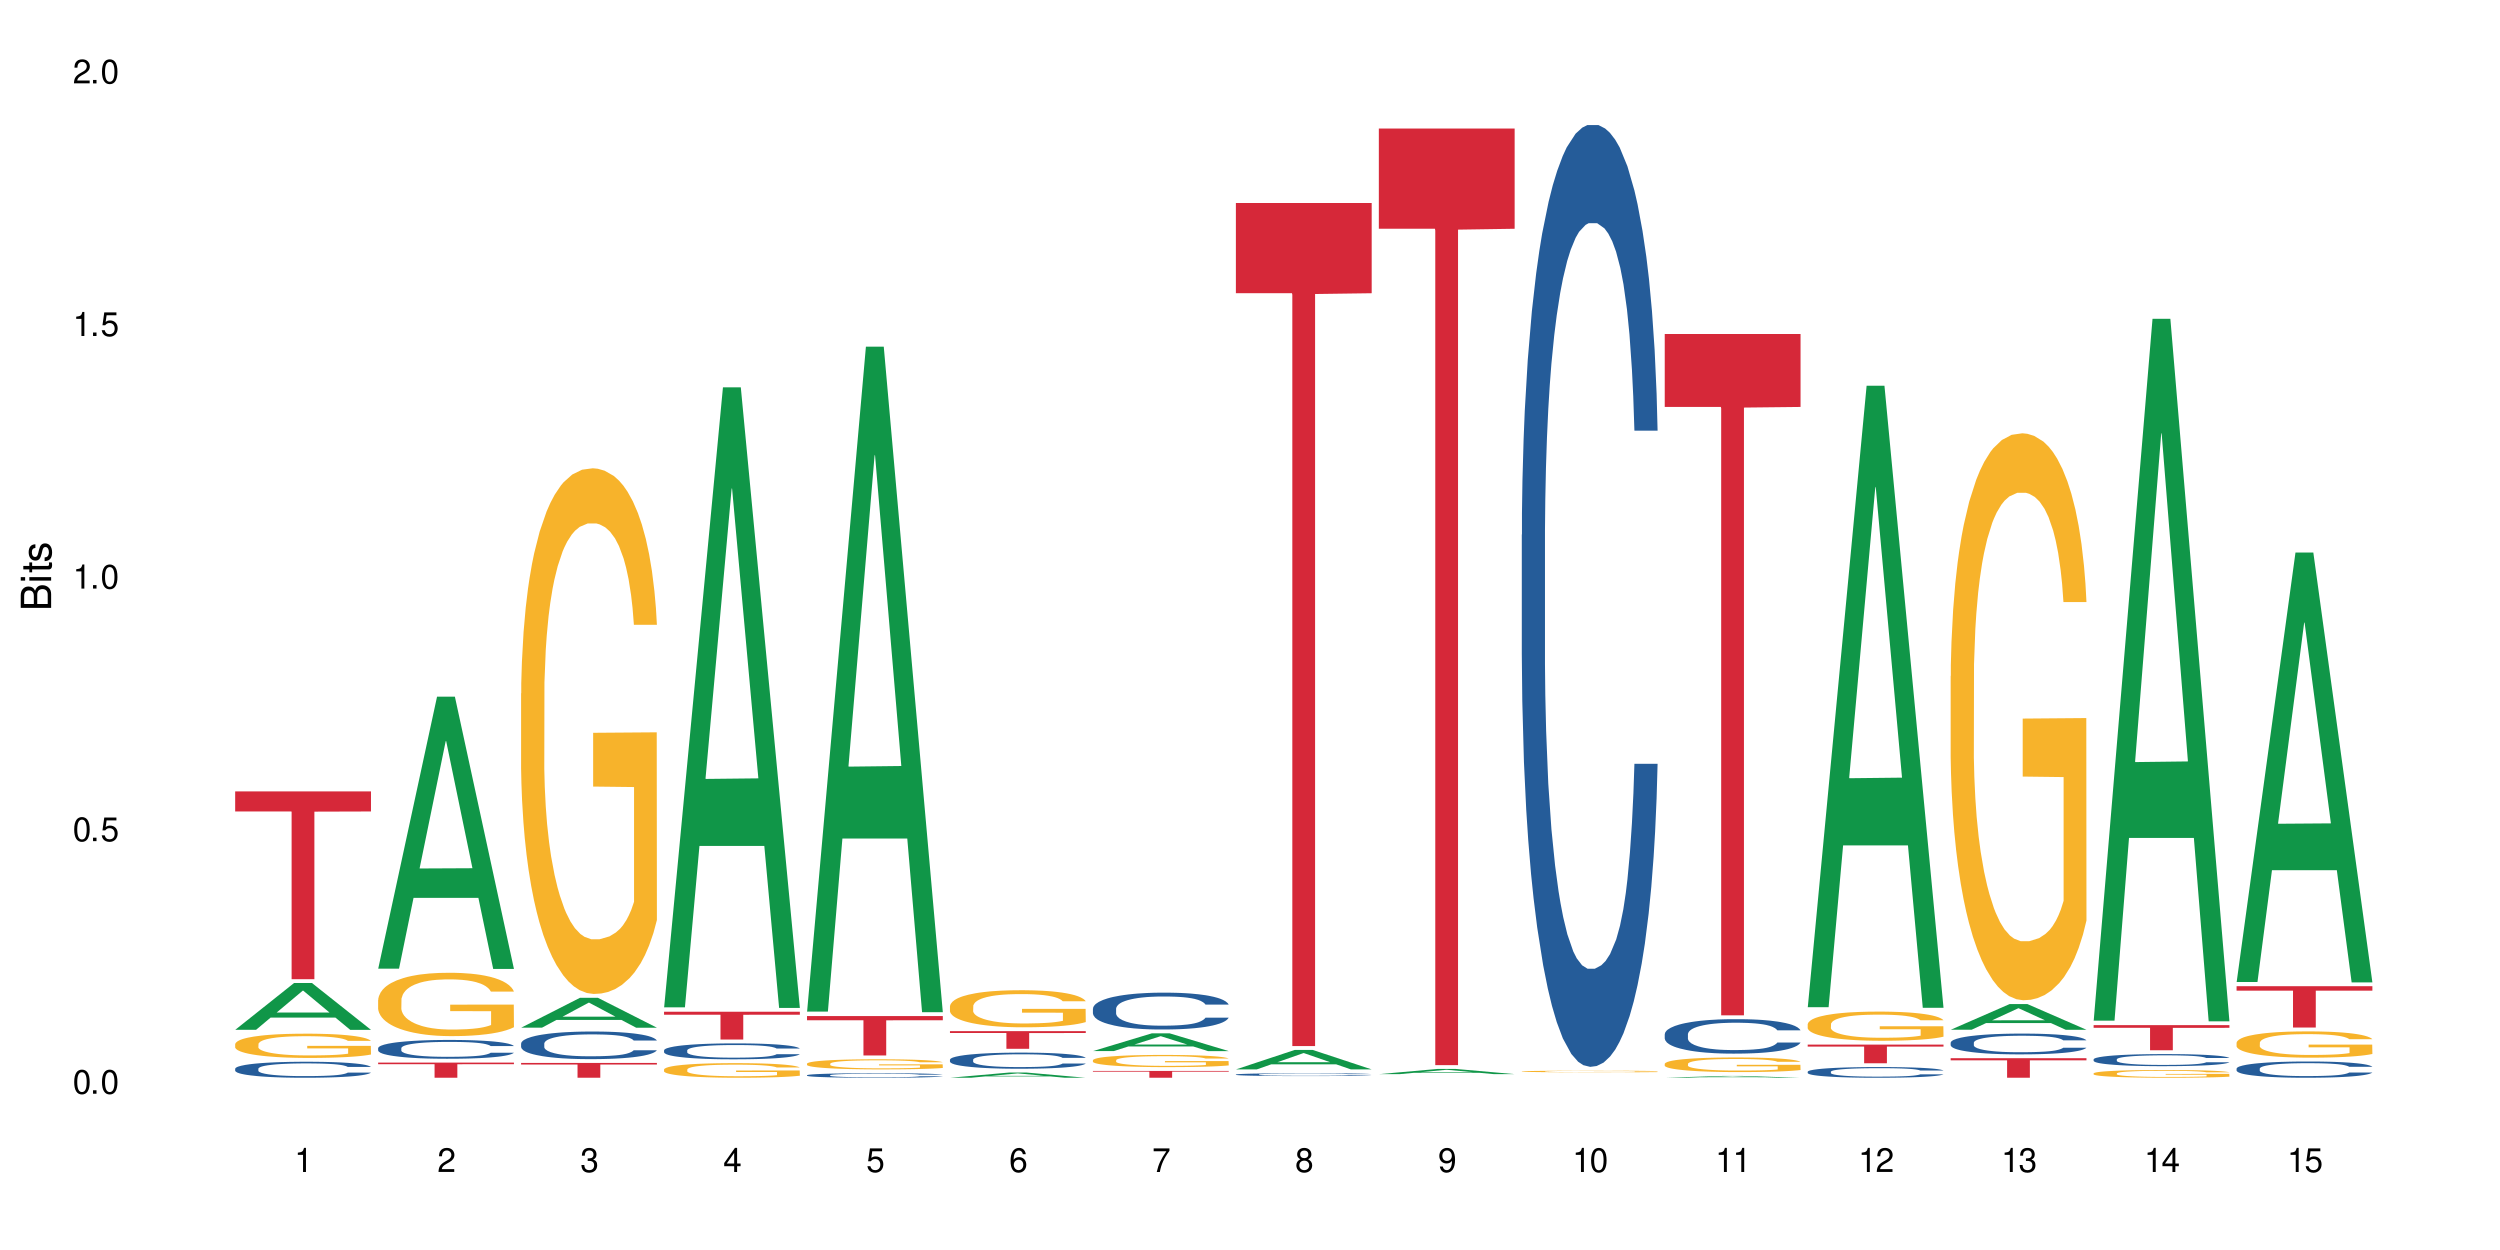 <?xml version="1.0" encoding="UTF-8"?>
<svg xmlns="http://www.w3.org/2000/svg" xmlns:xlink="http://www.w3.org/1999/xlink" width="720" height="360" viewBox="0 0 720 360">
<defs>
<g>
<g id="glyph-0-0">
</g>
<g id="glyph-0-1">
<path d="M 2.641 -6.938 C 2 -6.938 1.422 -6.656 1.078 -6.172 C 0.641 -5.562 0.406 -4.641 0.406 -3.359 C 0.406 -1.016 1.188 0.219 2.641 0.219 C 4.078 0.219 4.859 -1.016 4.859 -3.297 C 4.859 -4.641 4.656 -5.547 4.203 -6.172 C 3.844 -6.656 3.281 -6.938 2.641 -6.938 Z M 2.641 -6.188 C 3.547 -6.188 4 -5.25 4 -3.375 C 4 -1.406 3.562 -0.484 2.625 -0.484 C 1.734 -0.484 1.281 -1.438 1.281 -3.344 C 1.281 -5.25 1.734 -6.188 2.641 -6.188 Z M 2.641 -6.188 "/>
</g>
<g id="glyph-0-2">
<path d="M 1.828 -1 L 0.828 -1 L 0.828 0 L 1.828 0 Z M 1.828 -1 "/>
</g>
<g id="glyph-0-3">
<path d="M 4.562 -6.797 L 1.062 -6.797 L 0.547 -3.094 L 1.328 -3.094 C 1.719 -3.562 2.047 -3.734 2.578 -3.734 C 3.484 -3.734 4.062 -3.109 4.062 -2.094 C 4.062 -1.125 3.484 -0.531 2.578 -0.531 C 1.828 -0.531 1.375 -0.906 1.188 -1.672 L 0.328 -1.672 C 0.453 -1.109 0.547 -0.844 0.75 -0.594 C 1.125 -0.078 1.828 0.219 2.594 0.219 C 3.969 0.219 4.922 -0.781 4.922 -2.219 C 4.922 -3.562 4.031 -4.484 2.719 -4.484 C 2.25 -4.484 1.859 -4.359 1.469 -4.062 L 1.734 -5.969 L 4.562 -5.969 Z M 4.562 -6.797 "/>
</g>
<g id="glyph-0-4">
<path d="M 2.484 -4.938 L 2.484 0 L 3.328 0 L 3.328 -6.938 L 2.766 -6.938 C 2.469 -5.875 2.281 -5.734 0.984 -5.562 L 0.984 -4.938 Z M 2.484 -4.938 "/>
</g>
<g id="glyph-0-5">
<path d="M 4.859 -0.828 L 1.281 -0.828 C 1.359 -1.406 1.672 -1.781 2.5 -2.281 L 3.469 -2.828 C 4.406 -3.344 4.906 -4.062 4.906 -4.906 C 4.906 -5.484 4.672 -6.031 4.266 -6.406 C 3.859 -6.766 3.375 -6.938 2.719 -6.938 C 1.859 -6.938 1.219 -6.625 0.844 -6.031 C 0.609 -5.672 0.5 -5.234 0.484 -4.531 L 1.328 -4.531 C 1.359 -5.016 1.406 -5.281 1.531 -5.516 C 1.75 -5.938 2.188 -6.203 2.703 -6.203 C 3.469 -6.203 4.031 -5.641 4.031 -4.891 C 4.031 -4.344 3.719 -3.859 3.125 -3.516 L 2.234 -3 C 0.812 -2.172 0.406 -1.531 0.328 -0.016 L 4.859 -0.016 Z M 4.859 -0.828 "/>
</g>
<g id="glyph-0-6">
<path d="M 2.125 -3.188 L 2.578 -3.188 C 3.5 -3.188 3.984 -2.766 3.984 -1.922 C 3.984 -1.062 3.469 -0.531 2.594 -0.531 C 1.656 -0.531 1.203 -1 1.156 -2.016 L 0.312 -2.016 C 0.344 -1.453 0.438 -1.094 0.609 -0.781 C 0.953 -0.109 1.625 0.219 2.547 0.219 C 3.953 0.219 4.859 -0.625 4.859 -1.938 C 4.859 -2.828 4.516 -3.297 3.703 -3.594 C 4.344 -3.844 4.656 -4.328 4.656 -5.031 C 4.656 -6.219 3.875 -6.938 2.578 -6.938 C 1.203 -6.938 0.484 -6.172 0.453 -4.703 L 1.297 -4.703 C 1.312 -5.125 1.344 -5.359 1.453 -5.578 C 1.641 -5.969 2.062 -6.203 2.594 -6.203 C 3.344 -6.203 3.797 -5.75 3.797 -5 C 3.797 -4.516 3.609 -4.219 3.25 -4.047 C 3.016 -3.953 2.703 -3.922 2.125 -3.906 Z M 2.125 -3.188 "/>
</g>
<g id="glyph-0-7">
<path d="M 3.141 -1.672 L 3.141 0 L 3.984 0 L 3.984 -1.672 L 4.984 -1.672 L 4.984 -2.438 L 3.984 -2.438 L 3.984 -6.938 L 3.359 -6.938 L 0.266 -2.578 L 0.266 -1.672 Z M 3.141 -2.438 L 1 -2.438 L 3.141 -5.5 Z M 3.141 -2.438 "/>
</g>
<g id="glyph-0-8">
<path d="M 4.781 -5.125 C 4.609 -6.266 3.891 -6.938 2.844 -6.938 C 2.094 -6.938 1.422 -6.578 1.031 -5.953 C 0.594 -5.266 0.406 -4.422 0.406 -3.172 C 0.406 -2 0.578 -1.25 0.984 -0.641 C 1.359 -0.078 1.953 0.219 2.703 0.219 C 3.984 0.219 4.922 -0.75 4.922 -2.094 C 4.922 -3.375 4.062 -4.281 2.844 -4.281 C 2.172 -4.281 1.641 -4.031 1.281 -3.516 C 1.281 -5.234 1.828 -6.188 2.797 -6.188 C 3.391 -6.188 3.797 -5.797 3.938 -5.125 Z M 2.734 -3.531 C 3.547 -3.531 4.062 -2.953 4.062 -2.031 C 4.062 -1.156 3.484 -0.531 2.703 -0.531 C 1.922 -0.531 1.328 -1.188 1.328 -2.078 C 1.328 -2.938 1.906 -3.531 2.734 -3.531 Z M 2.734 -3.531 "/>
</g>
<g id="glyph-0-9">
<path d="M 4.984 -6.797 L 0.438 -6.797 L 0.438 -5.969 L 4.109 -5.969 C 2.5 -3.656 1.828 -2.234 1.328 0 L 2.219 0 C 2.594 -2.172 3.453 -4.047 4.984 -6.094 Z M 4.984 -6.797 "/>
</g>
<g id="glyph-0-10">
<path d="M 3.75 -3.656 C 4.469 -4.094 4.688 -4.438 4.688 -5.078 C 4.688 -6.172 3.844 -6.938 2.641 -6.938 C 1.438 -6.938 0.594 -6.172 0.594 -5.094 C 0.594 -4.438 0.812 -4.094 1.516 -3.656 C 0.734 -3.266 0.359 -2.703 0.359 -1.922 C 0.359 -0.656 1.281 0.219 2.641 0.219 C 3.984 0.219 4.922 -0.656 4.922 -1.922 C 4.922 -2.703 4.531 -3.266 3.75 -3.656 Z M 2.641 -6.188 C 3.359 -6.188 3.812 -5.75 3.812 -5.062 C 3.812 -4.406 3.344 -3.984 2.641 -3.984 C 1.922 -3.984 1.453 -4.406 1.453 -5.078 C 1.453 -5.75 1.922 -6.188 2.641 -6.188 Z M 2.641 -3.266 C 3.484 -3.266 4.062 -2.719 4.062 -1.906 C 4.062 -1.078 3.484 -0.531 2.625 -0.531 C 1.797 -0.531 1.219 -1.094 1.219 -1.906 C 1.219 -2.719 1.781 -3.266 2.641 -3.266 Z M 2.641 -3.266 "/>
</g>
<g id="glyph-0-11">
<path d="M 0.516 -1.578 C 0.672 -0.453 1.406 0.219 2.438 0.219 C 3.188 0.219 3.859 -0.141 4.266 -0.766 C 4.688 -1.453 4.891 -2.297 4.891 -3.547 C 4.891 -4.719 4.703 -5.453 4.312 -6.078 C 3.938 -6.641 3.344 -6.938 2.594 -6.938 C 1.297 -6.938 0.359 -5.969 0.359 -4.625 C 0.359 -3.344 1.234 -2.453 2.453 -2.453 C 3.094 -2.453 3.578 -2.672 4.016 -3.203 C 4 -1.484 3.469 -0.531 2.5 -0.531 C 1.906 -0.531 1.484 -0.906 1.359 -1.578 Z M 2.578 -6.203 C 3.375 -6.203 3.969 -5.531 3.969 -4.641 C 3.969 -3.797 3.391 -3.188 2.547 -3.188 C 1.734 -3.188 1.234 -3.766 1.234 -4.688 C 1.234 -5.562 1.797 -6.203 2.578 -6.203 Z M 2.578 -6.203 "/>
</g>
<g id="glyph-1-0">
</g>
<g id="glyph-1-1">
<path d="M 0 -0.953 L 0 -4.891 C 0 -5.719 -0.234 -6.344 -0.734 -6.797 C -1.188 -7.234 -1.812 -7.469 -2.5 -7.469 C -3.547 -7.469 -4.188 -7 -4.625 -5.875 C -4.984 -6.688 -5.625 -7.094 -6.531 -7.094 C -7.172 -7.094 -7.734 -6.859 -8.141 -6.391 C -8.562 -5.922 -8.75 -5.344 -8.75 -4.5 L -8.75 -0.953 Z M -4.984 -2.062 L -7.766 -2.062 L -7.766 -4.219 C -7.766 -4.844 -7.688 -5.203 -7.453 -5.5 C -7.219 -5.812 -6.859 -5.969 -6.375 -5.969 C -5.891 -5.969 -5.531 -5.812 -5.297 -5.5 C -5.062 -5.203 -4.984 -4.844 -4.984 -4.219 Z M -0.984 -2.062 L -4 -2.062 L -4 -4.781 C -4 -5.766 -3.438 -6.359 -2.484 -6.359 C -1.547 -6.359 -0.984 -5.766 -0.984 -4.781 Z M -0.984 -2.062 "/>
</g>
<g id="glyph-1-2">
<path d="M -6.281 -1.797 L -6.281 -0.797 L 0 -0.797 L 0 -1.797 Z M -8.75 -1.797 L -8.75 -0.797 L -7.484 -0.797 L -7.484 -1.797 Z M -8.75 -1.797 "/>
</g>
<g id="glyph-1-3">
<path d="M -6.281 -3.047 L -6.281 -2.016 L -8.016 -2.016 L -8.016 -1.016 L -6.281 -1.016 L -6.281 -0.172 L -5.469 -0.172 L -5.469 -1.016 L -0.719 -1.016 C -0.078 -1.016 0.281 -1.453 0.281 -2.234 C 0.281 -2.5 0.25 -2.719 0.188 -3.047 L -0.641 -3.047 C -0.609 -2.906 -0.594 -2.766 -0.594 -2.562 C -0.594 -2.141 -0.719 -2.016 -1.156 -2.016 L -5.469 -2.016 L -5.469 -3.047 Z M -6.281 -3.047 "/>
</g>
<g id="glyph-1-4">
<path d="M -4.531 -5.25 C -5.766 -5.25 -6.469 -4.422 -6.469 -2.969 C -6.469 -1.516 -5.719 -0.562 -4.547 -0.562 C -3.562 -0.562 -3.094 -1.062 -2.734 -2.562 L -2.516 -3.484 C -2.344 -4.188 -2.094 -4.469 -1.641 -4.469 C -1.047 -4.469 -0.641 -3.875 -0.641 -3 C -0.641 -2.453 -0.797 -2 -1.062 -1.75 C -1.25 -1.594 -1.422 -1.531 -1.875 -1.469 L -1.875 -0.406 C -0.422 -0.453 0.281 -1.266 0.281 -2.922 C 0.281 -4.5 -0.5 -5.516 -1.719 -5.516 C -2.656 -5.516 -3.172 -4.984 -3.469 -3.734 L -3.703 -2.766 C -3.891 -1.953 -4.156 -1.609 -4.594 -1.609 C -5.188 -1.609 -5.547 -2.125 -5.547 -2.938 C -5.547 -3.75 -5.203 -4.172 -4.531 -4.203 Z M -4.531 -5.25 "/>
</g>
</g>
</defs>
<rect x="-72" y="-36" width="864" height="432" fill="rgb(100%, 100%, 100%)" fill-opacity="1"/>
<path fill-rule="nonzero" fill="rgb(6.275%, 58.824%, 28.235%)" fill-opacity="1" d="M 67.73 296.582 L 67.773 296.57 L 84.695 283.105 L 89.836 283.105 L 106.844 296.598 L 100.867 296.598 L 96.605 293.074 L 77.926 293.074 L 73.75 296.582 L 67.73 296.582 L 79.723 291.617 L 94.895 291.605 L 87.328 285.309 L 87.246 285.297 L 87.16 285.336 L 79.684 291.605 L 79.723 291.617 Z M 67.73 296.582 "/>
<path fill-rule="nonzero" fill="rgb(14.51%, 36.078%, 60%)" fill-opacity="1" d="M 67.73 307.793 L 67.777 307.789 L 67.777 307.688 L 67.922 307.527 L 68.254 307.324 L 68.59 307.184 L 69.449 306.938 L 70.641 306.695 L 71.879 306.512 L 72.785 306.402 L 73.598 306.316 L 75.457 306.16 L 76.652 306.082 L 77.938 306.012 L 79.512 305.938 L 80.656 305.895 L 83.234 305.828 L 85.141 305.801 L 86.621 305.785 L 89.816 305.785 L 91.723 305.805 L 93.105 305.824 L 94.633 305.859 L 95.922 305.895 L 98.164 305.988 L 100.168 306.105 L 101.074 306.176 L 102.504 306.305 L 103.602 306.43 L 104.363 306.539 L 105.223 306.695 L 105.984 306.887 L 106.559 307.102 L 106.844 307.281 L 100.168 307.281 L 99.832 307.113 L 99.449 306.984 L 98.734 306.809 L 98.02 306.688 L 97.02 306.566 L 96.113 306.484 L 94.871 306.406 L 93.773 306.355 L 92.629 306.316 L 91.531 306.293 L 89.434 306.266 L 87 306.266 L 86.094 306.273 L 84.234 306.309 L 83.234 306.34 L 81.801 306.398 L 80.801 306.453 L 79.609 306.535 L 78.797 306.609 L 77.797 306.719 L 77.078 306.812 L 76.27 306.953 L 75.793 307.059 L 75.363 307.176 L 74.98 307.316 L 74.695 307.465 L 74.504 307.617 L 74.41 307.77 L 74.41 308.422 L 74.504 308.574 L 74.742 308.75 L 75.363 309.008 L 76.27 309.23 L 77.32 309.41 L 78.32 309.535 L 78.891 309.594 L 79.656 309.66 L 80.848 309.746 L 82.566 309.828 L 83.566 309.863 L 85.094 309.898 L 86.668 309.914 L 88.766 309.914 L 90.625 309.898 L 91.867 309.875 L 93.156 309.844 L 94.918 309.77 L 96.016 309.703 L 96.969 309.625 L 97.688 309.543 L 98.164 309.477 L 98.879 309.344 L 99.449 309.203 L 99.879 309.055 L 100.168 308.91 L 106.844 308.91 L 106.559 309.082 L 106.129 309.246 L 105.699 309.367 L 105.031 309.516 L 104.27 309.645 L 103.172 309.793 L 102.266 309.891 L 101.074 309.996 L 99.977 310.074 L 98.781 310.145 L 97.02 310.23 L 95.875 310.273 L 94.633 310.309 L 93.156 310.344 L 91.293 310.375 L 89.289 310.391 L 87.43 310.395 L 85.426 310.387 L 83.949 310.367 L 81.992 310.332 L 79.559 310.254 L 77.797 310.176 L 76.414 310.094 L 75.219 310.012 L 73.883 309.898 L 72.168 309.711 L 71.117 309.57 L 70.402 309.449 L 69.59 309.285 L 69.02 309.141 L 68.352 308.902 L 67.875 308.605 L 67.73 308.371 Z M 67.73 307.793 "/>
<path fill-rule="nonzero" fill="rgb(96.863%, 70.196%, 16.863%)" fill-opacity="1" d="M 67.73 300.691 L 67.777 300.684 L 67.777 300.555 L 67.969 300.27 L 68.445 299.875 L 69.066 299.547 L 69.734 299.293 L 70.164 299.16 L 70.879 298.969 L 71.5 298.828 L 73.074 298.539 L 75.078 298.273 L 76.172 298.156 L 77.414 298.051 L 79.18 297.926 L 79.988 297.883 L 82.469 297.781 L 85.285 297.719 L 88.383 297.699 L 89.816 297.703 L 91.77 297.73 L 94.441 297.801 L 95.969 297.863 L 97.16 297.926 L 98.402 298.012 L 99.926 298.137 L 101.359 298.293 L 102.504 298.445 L 103.648 298.637 L 104.602 298.84 L 105.414 299.062 L 106.129 299.332 L 106.559 299.555 L 106.844 299.777 L 100.215 299.777 L 99.832 299.555 L 99.402 299.383 L 98.688 299.172 L 97.973 299.02 L 97.258 298.898 L 95.922 298.73 L 94.777 298.629 L 93.344 298.539 L 91.961 298.484 L 90.387 298.445 L 89.434 298.434 L 86.906 298.434 L 84.617 298.477 L 83.281 298.527 L 82.328 298.578 L 80.992 298.676 L 80.18 298.75 L 79.703 298.801 L 78.273 299 L 77.32 299.18 L 76.793 299.301 L 76.125 299.492 L 75.648 299.664 L 75.125 299.918 L 74.84 300.109 L 74.457 300.543 L 74.41 301.691 L 74.551 301.934 L 74.84 302.195 L 75.219 302.426 L 75.793 302.668 L 76.363 302.852 L 77.367 303.102 L 78.227 303.27 L 78.891 303.375 L 80.18 303.551 L 80.703 303.605 L 81.945 303.723 L 83.234 303.812 L 84.809 303.887 L 86 303.926 L 87.906 303.957 L 90.34 303.957 L 93.203 303.918 L 95.016 303.867 L 96.254 303.816 L 97.066 303.773 L 98.066 303.703 L 98.781 303.637 L 99.449 303.566 L 100.262 303.461 L 100.262 301.934 L 88.48 301.93 L 88.48 301.215 L 106.797 301.207 L 106.844 303.703 L 105.844 303.875 L 104.602 304.039 L 103.41 304.168 L 102.168 304.277 L 100.406 304.398 L 98.973 304.473 L 96.781 304.562 L 94.777 304.621 L 92.676 304.66 L 90.816 304.68 L 88.621 304.684 L 86.668 304.672 L 84.57 304.633 L 82.898 304.582 L 81.371 304.52 L 79.848 304.438 L 77.938 304.301 L 76.699 304.195 L 75.41 304.059 L 74.121 303.898 L 72.977 303.727 L 72.215 303.594 L 71.453 303.441 L 70.641 303.25 L 69.879 303.031 L 69.305 302.836 L 68.781 302.609 L 68.398 302.402 L 68.016 302.113 L 67.828 301.883 L 67.73 301.688 Z M 67.73 300.691 "/>
<path fill-rule="nonzero" fill="rgb(83.922%, 15.686%, 22.353%)" fill-opacity="1" d="M 67.73 227.914 L 106.844 227.914 L 106.844 233.703 L 90.543 233.754 L 90.543 282.004 L 83.984 282.004 L 83.984 233.805 L 83.891 233.703 L 67.73 233.703 Z M 67.73 227.914 "/>
<path fill-rule="nonzero" fill="rgb(6.275%, 58.824%, 28.235%)" fill-opacity="1" d="M 108.902 278.98 L 108.945 278.906 L 125.867 200.648 L 131.008 200.648 L 148.016 279.055 L 142.039 279.055 L 137.777 258.586 L 119.098 258.586 L 114.922 278.98 L 108.902 278.98 L 120.895 250.121 L 136.062 250.047 L 128.5 213.457 L 128.418 213.383 L 128.332 213.605 L 120.855 250.047 L 120.895 250.121 Z M 108.902 278.98 "/>
<path fill-rule="nonzero" fill="rgb(14.51%, 36.078%, 60%)" fill-opacity="1" d="M 108.902 301.863 L 108.949 301.859 L 108.949 301.742 L 109.094 301.551 L 109.426 301.316 L 109.762 301.152 L 110.621 300.859 L 111.812 300.578 L 113.051 300.359 L 113.957 300.23 L 114.77 300.133 L 116.629 299.949 L 117.82 299.855 L 119.109 299.77 L 120.684 299.684 L 121.828 299.637 L 124.406 299.555 L 126.312 299.523 L 127.793 299.508 L 130.988 299.508 L 132.895 299.527 L 134.277 299.551 L 135.805 299.59 L 137.094 299.637 L 139.336 299.746 L 141.336 299.883 L 142.242 299.961 L 143.676 300.117 L 144.773 300.266 L 145.535 300.395 L 146.395 300.578 L 147.156 300.801 L 147.73 301.051 L 148.016 301.266 L 141.336 301.266 L 141.004 301.066 L 140.621 300.914 L 139.906 300.711 L 139.191 300.566 L 138.191 300.422 L 137.285 300.328 L 136.043 300.234 L 134.945 300.176 L 133.801 300.133 L 132.703 300.102 L 130.605 300.07 L 128.172 300.07 L 127.266 300.082 L 125.406 300.121 L 124.406 300.156 L 122.973 300.227 L 121.973 300.289 L 120.781 300.391 L 119.969 300.473 L 118.969 300.602 L 118.25 300.715 L 117.441 300.879 L 116.965 301.004 L 116.535 301.141 L 116.152 301.305 L 115.867 301.477 L 115.676 301.66 L 115.582 301.84 L 115.582 302.609 L 115.676 302.785 L 115.914 302.992 L 116.535 303.297 L 117.441 303.559 L 118.488 303.766 L 119.492 303.914 L 120.062 303.984 L 120.828 304.062 L 122.02 304.164 L 123.738 304.262 L 124.738 304.301 L 126.266 304.34 L 127.84 304.359 L 129.938 304.359 L 131.797 304.34 L 133.039 304.316 L 134.324 304.277 L 136.09 304.191 L 137.188 304.113 L 138.141 304.02 L 138.859 303.926 L 139.336 303.848 L 140.051 303.691 L 140.621 303.523 L 141.051 303.352 L 141.336 303.184 L 148.016 303.184 L 147.73 303.379 L 147.301 303.574 L 146.871 303.719 L 146.203 303.891 L 145.441 304.043 L 144.344 304.219 L 143.438 304.332 L 142.242 304.453 L 141.148 304.551 L 139.953 304.633 L 138.191 304.734 L 137.043 304.781 L 135.805 304.828 L 134.324 304.867 L 132.465 304.902 L 130.461 304.922 L 128.602 304.926 L 126.598 304.914 L 125.121 304.895 L 123.164 304.852 L 120.73 304.762 L 118.969 304.668 L 117.582 304.574 L 116.391 304.477 L 115.055 304.34 L 113.34 304.125 L 112.289 303.953 L 111.574 303.816 L 110.762 303.621 L 110.191 303.449 L 109.523 303.172 L 109.047 302.82 L 108.902 302.547 Z M 108.902 301.863 "/>
<path fill-rule="nonzero" fill="rgb(96.863%, 70.196%, 16.863%)" fill-opacity="1" d="M 108.902 287.973 L 108.949 287.957 L 108.949 287.621 L 109.141 286.871 L 109.617 285.84 L 110.238 284.988 L 110.906 284.324 L 111.336 283.973 L 112.051 283.473 L 112.672 283.105 L 114.246 282.355 L 116.25 281.656 L 117.344 281.355 L 118.586 281.074 L 120.352 280.758 L 121.16 280.641 L 123.641 280.371 L 126.457 280.207 L 129.555 280.156 L 130.988 280.172 L 132.941 280.238 L 135.613 280.422 L 137.141 280.59 L 138.332 280.758 L 139.574 280.973 L 141.098 281.305 L 142.531 281.707 L 143.676 282.105 L 144.82 282.605 L 145.773 283.141 L 146.586 283.723 L 147.301 284.422 L 147.73 285.004 L 148.016 285.59 L 141.387 285.59 L 141.004 285.004 L 140.574 284.555 L 139.859 284.004 L 139.145 283.605 L 138.43 283.289 L 137.094 282.855 L 135.949 282.59 L 134.516 282.355 L 133.133 282.207 L 131.559 282.105 L 130.605 282.074 L 128.078 282.074 L 125.789 282.188 L 124.453 282.324 L 123.5 282.457 L 122.164 282.707 L 121.352 282.906 L 120.875 283.039 L 119.445 283.555 L 118.488 284.023 L 117.965 284.34 L 117.297 284.84 L 116.82 285.289 L 116.297 285.957 L 116.008 286.457 L 115.629 287.59 L 115.582 290.59 L 115.723 291.223 L 116.008 291.906 L 116.391 292.504 L 116.965 293.141 L 117.535 293.621 L 118.539 294.273 L 119.395 294.707 L 120.062 294.988 L 121.352 295.438 L 121.875 295.59 L 123.117 295.887 L 124.406 296.121 L 125.98 296.32 L 127.172 296.422 L 129.078 296.504 L 131.512 296.504 L 134.375 296.406 L 136.188 296.273 L 137.426 296.137 L 138.238 296.023 L 139.238 295.84 L 139.953 295.672 L 140.621 295.488 L 141.434 295.207 L 141.434 291.223 L 129.652 291.207 L 129.652 289.34 L 147.969 289.32 L 148.016 295.84 L 147.016 296.289 L 145.773 296.723 L 144.582 297.055 L 143.34 297.34 L 141.578 297.656 L 140.145 297.855 L 137.949 298.09 L 135.949 298.238 L 133.848 298.34 L 131.988 298.387 L 129.793 298.406 L 127.84 298.371 L 125.742 298.273 L 124.07 298.137 L 122.543 297.973 L 121.02 297.754 L 119.109 297.406 L 117.871 297.121 L 116.582 296.773 L 115.293 296.355 L 114.148 295.906 L 113.387 295.555 L 112.625 295.156 L 111.812 294.656 L 111.051 294.09 L 110.477 293.57 L 109.953 292.988 L 109.57 292.438 L 109.188 291.688 L 108.996 291.09 L 108.902 290.57 Z M 108.902 287.973 "/>
<path fill-rule="nonzero" fill="rgb(83.922%, 15.686%, 22.353%)" fill-opacity="1" d="M 108.902 306.027 L 148.016 306.027 L 148.016 306.496 L 131.715 306.5 L 131.715 310.395 L 125.156 310.395 L 125.156 306.504 L 125.062 306.496 L 108.902 306.496 Z M 108.902 306.027 "/>
<path fill-rule="nonzero" fill="rgb(6.275%, 58.824%, 28.235%)" fill-opacity="1" d="M 150.074 295.973 L 150.117 295.965 L 167.039 287.363 L 172.18 287.363 L 189.188 295.98 L 183.211 295.98 L 178.949 293.734 L 160.27 293.734 L 156.09 295.973 L 150.074 295.973 L 162.066 292.801 L 177.234 292.793 L 169.672 288.773 L 169.59 288.766 L 169.504 288.789 L 162.027 292.793 L 162.066 292.801 Z M 150.074 295.973 "/>
<path fill-rule="nonzero" fill="rgb(14.51%, 36.078%, 60%)" fill-opacity="1" d="M 150.074 300.543 L 150.121 300.535 L 150.121 300.359 L 150.266 300.086 L 150.598 299.734 L 150.934 299.496 L 151.793 299.066 L 152.984 298.652 L 154.223 298.332 L 155.129 298.145 L 155.941 298 L 157.801 297.73 L 158.992 297.594 L 160.281 297.469 L 161.855 297.344 L 163 297.273 L 165.578 297.156 L 167.484 297.105 L 168.965 297.086 L 172.16 297.086 L 174.066 297.113 L 175.449 297.148 L 176.977 297.207 L 178.266 297.273 L 180.508 297.434 L 182.508 297.637 L 183.414 297.754 L 184.848 297.977 L 185.945 298.195 L 186.707 298.383 L 187.566 298.652 L 188.328 298.98 L 188.902 299.352 L 189.188 299.664 L 182.508 299.664 L 182.176 299.371 L 181.793 299.148 L 181.078 298.848 L 180.363 298.641 L 179.359 298.43 L 178.453 298.289 L 177.215 298.152 L 176.117 298.066 L 174.973 298 L 173.875 297.957 L 171.777 297.914 L 169.344 297.914 L 168.438 297.926 L 166.578 297.984 L 165.578 298.035 L 164.145 298.137 L 163.145 298.23 L 161.953 298.379 L 161.141 298.5 L 160.137 298.691 L 159.422 298.855 L 158.613 299.098 L 158.137 299.277 L 157.707 299.48 L 157.324 299.723 L 157.039 299.977 L 156.848 300.246 L 156.754 300.504 L 156.754 301.633 L 156.848 301.895 L 157.086 302.199 L 157.707 302.641 L 158.613 303.027 L 159.66 303.332 L 160.664 303.551 L 161.234 303.652 L 162 303.77 L 163.191 303.914 L 164.91 304.059 L 165.91 304.117 L 167.438 304.176 L 169.012 304.203 L 171.109 304.203 L 172.969 304.176 L 174.211 304.137 L 175.496 304.078 L 177.262 303.957 L 178.359 303.84 L 179.312 303.703 L 180.027 303.562 L 180.508 303.449 L 181.223 303.223 L 181.793 302.977 L 182.223 302.723 L 182.508 302.473 L 189.188 302.473 L 188.902 302.766 L 188.473 303.047 L 188.043 303.258 L 187.375 303.512 L 186.613 303.738 L 185.516 303.992 L 184.609 304.16 L 183.414 304.34 L 182.32 304.48 L 181.125 304.602 L 179.359 304.75 L 178.215 304.82 L 176.977 304.887 L 175.496 304.945 L 173.637 304.996 L 171.633 305.023 L 169.773 305.031 L 167.77 305.016 L 166.293 304.988 L 164.336 304.922 L 161.902 304.793 L 160.137 304.652 L 158.754 304.516 L 157.562 304.371 L 156.227 304.176 L 154.512 303.855 L 153.461 303.609 L 152.746 303.406 L 151.934 303.121 L 151.363 302.867 L 150.695 302.461 L 150.219 301.945 L 150.074 301.543 Z M 150.074 300.543 "/>
<path fill-rule="nonzero" fill="rgb(96.863%, 70.196%, 16.863%)" fill-opacity="1" d="M 150.074 199.707 L 150.121 199.57 L 150.121 196.805 L 150.312 190.582 L 150.789 182.012 L 151.41 174.961 L 152.078 169.43 L 152.508 166.523 L 153.223 162.375 L 153.844 159.336 L 155.418 153.113 L 157.418 147.305 L 158.516 144.816 L 159.758 142.469 L 161.523 139.84 L 162.332 138.871 L 164.812 136.66 L 167.629 135.277 L 170.727 134.863 L 172.16 135 L 174.113 135.555 L 176.785 137.074 L 178.312 138.457 L 179.504 139.84 L 180.746 141.637 L 182.27 144.402 L 183.703 147.723 L 184.848 151.039 L 185.992 155.188 L 186.945 159.613 L 187.758 164.449 L 188.473 170.258 L 188.902 175.098 L 189.188 179.938 L 182.559 179.938 L 182.176 175.098 L 181.746 171.363 L 181.031 166.801 L 180.316 163.484 L 179.602 160.855 L 178.266 157.262 L 177.121 155.051 L 175.688 153.113 L 174.305 151.867 L 172.73 151.039 L 171.777 150.762 L 169.25 150.762 L 166.961 151.73 L 165.625 152.836 L 164.672 153.941 L 163.336 156.016 L 162.523 157.676 L 162.047 158.781 L 160.617 163.066 L 159.66 166.941 L 159.137 169.566 L 158.469 173.715 L 157.992 177.449 L 157.469 182.977 L 157.18 187.125 L 156.801 196.527 L 156.754 221.418 L 156.895 226.672 L 157.18 232.34 L 157.562 237.316 L 158.137 242.57 L 158.707 246.582 L 159.711 251.973 L 160.566 255.566 L 161.234 257.918 L 162.523 261.652 L 163.047 262.895 L 164.289 265.383 L 165.578 267.32 L 167.148 268.98 L 168.344 269.809 L 170.25 270.5 L 172.684 270.5 L 175.547 269.672 L 177.359 268.562 L 178.598 267.457 L 179.41 266.492 L 180.41 264.969 L 181.125 263.586 L 181.793 262.066 L 182.605 259.715 L 182.605 226.672 L 170.824 226.531 L 170.824 211.047 L 189.141 210.906 L 189.188 264.969 L 188.188 268.703 L 186.945 272.297 L 185.754 275.062 L 184.512 277.414 L 182.746 280.039 L 181.316 281.699 L 179.121 283.637 L 177.121 284.879 L 175.02 285.711 L 173.16 286.125 L 170.965 286.262 L 169.012 285.984 L 166.91 285.156 L 165.242 284.051 L 163.715 282.668 L 162.191 280.871 L 160.281 277.965 L 159.043 275.617 L 157.754 272.711 L 156.465 269.254 L 155.32 265.523 L 154.559 262.617 L 153.793 259.301 L 152.984 255.152 L 152.219 250.453 L 151.648 246.164 L 151.125 241.324 L 150.742 236.762 L 150.359 230.543 L 150.168 225.562 L 150.074 221.277 Z M 150.074 199.707 "/>
<path fill-rule="nonzero" fill="rgb(83.922%, 15.686%, 22.353%)" fill-opacity="1" d="M 150.074 306.133 L 189.188 306.133 L 189.188 306.59 L 172.887 306.594 L 172.887 310.395 L 166.328 310.395 L 166.328 306.598 L 166.234 306.59 L 150.074 306.59 Z M 150.074 306.133 "/>
<path fill-rule="nonzero" fill="rgb(6.275%, 58.824%, 28.235%)" fill-opacity="1" d="M 191.246 290.117 L 191.289 289.949 L 208.211 111.555 L 213.352 111.555 L 230.359 290.285 L 224.383 290.285 L 220.121 243.633 L 201.441 243.633 L 197.262 290.117 L 191.246 290.117 L 203.238 224.332 L 218.406 224.164 L 210.844 140.758 L 210.762 140.59 L 210.676 141.094 L 203.195 224.164 L 203.238 224.332 Z M 191.246 290.117 "/>
<path fill-rule="nonzero" fill="rgb(14.51%, 36.078%, 60%)" fill-opacity="1" d="M 191.246 302.492 L 191.293 302.488 L 191.293 302.387 L 191.438 302.227 L 191.77 302.023 L 192.105 301.887 L 192.965 301.641 L 194.156 301.398 L 195.395 301.215 L 196.301 301.105 L 197.113 301.023 L 198.973 300.867 L 200.164 300.789 L 201.453 300.715 L 203.027 300.645 L 204.172 300.602 L 206.746 300.535 L 208.656 300.508 L 210.133 300.492 L 213.332 300.492 L 215.238 300.512 L 216.621 300.531 L 218.148 300.566 L 219.438 300.602 L 221.676 300.695 L 223.68 300.812 L 224.586 300.879 L 226.02 301.012 L 227.117 301.137 L 227.879 301.246 L 228.738 301.398 L 229.5 301.59 L 230.074 301.801 L 230.359 301.984 L 223.68 301.984 L 223.348 301.816 L 222.965 301.684 L 222.25 301.512 L 221.535 301.391 L 220.531 301.27 L 219.625 301.191 L 218.387 301.109 L 217.289 301.059 L 216.145 301.023 L 215.047 300.996 L 212.949 300.973 L 210.516 300.973 L 209.609 300.98 L 207.75 301.016 L 206.746 301.043 L 205.316 301.102 L 204.316 301.156 L 203.121 301.242 L 202.312 301.312 L 201.309 301.422 L 200.594 301.516 L 199.785 301.656 L 199.309 301.762 L 198.879 301.879 L 198.496 302.016 L 198.211 302.164 L 198.02 302.32 L 197.922 302.469 L 197.922 303.121 L 198.02 303.27 L 198.258 303.445 L 198.879 303.703 L 199.785 303.926 L 200.832 304.102 L 201.836 304.227 L 202.406 304.285 L 203.172 304.352 L 204.363 304.438 L 206.082 304.52 L 207.082 304.555 L 208.609 304.59 L 210.184 304.605 L 212.281 304.605 L 214.141 304.59 L 215.383 304.566 L 216.668 304.535 L 218.434 304.461 L 219.531 304.395 L 220.484 304.316 L 221.199 304.234 L 221.676 304.168 L 222.395 304.039 L 222.965 303.895 L 223.395 303.75 L 223.68 303.605 L 230.359 303.605 L 230.074 303.773 L 229.645 303.938 L 229.215 304.059 L 228.547 304.207 L 227.781 304.336 L 226.688 304.484 L 225.781 304.578 L 224.586 304.684 L 223.488 304.766 L 222.297 304.836 L 220.531 304.918 L 219.387 304.961 L 218.148 305 L 216.668 305.031 L 214.809 305.062 L 212.805 305.078 L 210.945 305.082 L 208.941 305.074 L 207.465 305.059 L 205.508 305.02 L 203.074 304.945 L 201.309 304.863 L 199.926 304.785 L 198.734 304.703 L 197.398 304.59 L 195.684 304.402 L 194.633 304.262 L 193.918 304.145 L 193.105 303.98 L 192.535 303.832 L 191.867 303.598 L 191.391 303.301 L 191.246 303.07 Z M 191.246 302.492 "/>
<path fill-rule="nonzero" fill="rgb(96.863%, 70.196%, 16.863%)" fill-opacity="1" d="M 191.246 307.988 L 191.293 307.984 L 191.293 307.906 L 191.484 307.734 L 191.961 307.496 L 192.582 307.301 L 193.25 307.145 L 193.68 307.066 L 194.395 306.949 L 195.016 306.867 L 196.59 306.691 L 198.59 306.531 L 199.688 306.461 L 200.93 306.395 L 202.695 306.324 L 203.504 306.297 L 205.984 306.234 L 208.801 306.195 L 211.898 306.184 L 213.332 306.188 L 215.285 306.203 L 217.957 306.246 L 219.484 306.285 L 220.676 306.324 L 221.918 306.375 L 223.441 306.449 L 224.875 306.543 L 226.02 306.633 L 227.164 306.75 L 228.117 306.871 L 228.93 307.008 L 229.645 307.168 L 230.074 307.305 L 230.359 307.438 L 223.73 307.438 L 223.348 307.305 L 222.918 307.199 L 222.203 307.074 L 221.488 306.98 L 220.77 306.906 L 219.438 306.809 L 218.293 306.746 L 216.859 306.691 L 215.477 306.656 L 213.902 306.633 L 212.949 306.625 L 210.422 306.625 L 208.133 306.652 L 206.797 306.684 L 205.84 306.715 L 204.508 306.773 L 203.695 306.82 L 203.219 306.852 L 201.789 306.969 L 200.832 307.078 L 200.309 307.148 L 199.641 307.266 L 199.164 307.367 L 198.641 307.523 L 198.352 307.637 L 197.973 307.898 L 197.922 308.59 L 198.066 308.738 L 198.352 308.895 L 198.734 309.035 L 199.309 309.18 L 199.879 309.293 L 200.883 309.441 L 201.738 309.539 L 202.406 309.605 L 203.695 309.711 L 204.219 309.746 L 205.461 309.812 L 206.746 309.867 L 208.32 309.914 L 209.516 309.938 L 211.422 309.957 L 213.855 309.957 L 216.719 309.934 L 218.531 309.902 L 219.77 309.871 L 220.582 309.844 L 221.582 309.801 L 222.297 309.766 L 222.965 309.723 L 223.777 309.656 L 223.777 308.738 L 211.996 308.734 L 211.996 308.305 L 230.312 308.301 L 230.359 309.801 L 229.355 309.906 L 228.117 310.008 L 226.926 310.082 L 225.684 310.148 L 223.918 310.223 L 222.488 310.266 L 220.293 310.32 L 218.293 310.355 L 216.191 310.379 L 214.332 310.391 L 212.137 310.395 L 210.184 310.387 L 208.082 310.363 L 206.414 310.332 L 204.887 310.293 L 203.359 310.246 L 201.453 310.164 L 200.215 310.098 L 198.926 310.02 L 197.637 309.922 L 196.492 309.816 L 195.73 309.738 L 194.965 309.645 L 194.156 309.531 L 193.391 309.398 L 192.82 309.281 L 192.297 309.145 L 191.914 309.02 L 191.531 308.844 L 191.34 308.707 L 191.246 308.586 Z M 191.246 307.988 "/>
<path fill-rule="nonzero" fill="rgb(83.922%, 15.686%, 22.353%)" fill-opacity="1" d="M 191.246 291.387 L 230.359 291.387 L 230.359 292.246 L 214.059 292.254 L 214.059 299.391 L 207.5 299.391 L 207.5 292.262 L 207.402 292.246 L 191.246 292.246 Z M 191.246 291.387 "/>
<path fill-rule="nonzero" fill="rgb(6.275%, 58.824%, 28.235%)" fill-opacity="1" d="M 232.418 291.34 L 232.461 291.16 L 249.383 99.848 L 254.523 99.848 L 271.531 291.52 L 265.555 291.52 L 261.293 241.488 L 242.613 241.488 L 238.434 291.34 L 232.418 291.34 L 244.41 220.789 L 259.578 220.609 L 252.016 131.164 L 251.934 130.984 L 251.848 131.523 L 244.367 220.609 L 244.41 220.789 Z M 232.418 291.34 "/>
<path fill-rule="nonzero" fill="rgb(14.51%, 36.078%, 60%)" fill-opacity="1" d="M 232.418 309.656 L 232.465 309.656 L 232.465 309.625 L 232.609 309.582 L 232.941 309.523 L 233.277 309.484 L 234.133 309.414 L 235.328 309.344 L 236.566 309.293 L 237.473 309.262 L 238.285 309.238 L 240.145 309.191 L 241.336 309.172 L 242.625 309.148 L 244.199 309.129 L 245.344 309.117 L 247.918 309.098 L 249.828 309.09 L 251.305 309.086 L 254.504 309.086 L 256.41 309.09 L 257.793 309.098 L 259.32 309.105 L 260.609 309.117 L 262.848 309.145 L 264.852 309.176 L 265.758 309.195 L 267.191 309.234 L 268.285 309.27 L 269.051 309.301 L 269.91 309.344 L 270.672 309.398 L 271.246 309.461 L 271.531 309.512 L 264.852 309.512 L 264.52 309.465 L 264.137 309.426 L 263.422 309.379 L 262.707 309.344 L 261.703 309.309 L 260.797 309.285 L 259.559 309.262 L 258.461 309.25 L 257.316 309.238 L 256.219 309.23 L 254.121 309.223 L 251.688 309.223 L 250.781 309.227 L 248.922 309.234 L 247.918 309.242 L 246.488 309.262 L 245.488 309.277 L 244.293 309.301 L 243.484 309.32 L 242.48 309.352 L 241.766 309.379 L 240.957 309.418 L 240.48 309.449 L 240.051 309.48 L 239.668 309.52 L 239.383 309.562 L 239.191 309.605 L 239.094 309.648 L 239.094 309.836 L 239.191 309.879 L 239.43 309.93 L 240.051 310 L 240.957 310.066 L 242.004 310.113 L 243.008 310.152 L 243.578 310.168 L 244.344 310.188 L 245.535 310.211 L 247.25 310.234 L 248.254 310.242 L 249.781 310.254 L 251.355 310.258 L 253.453 310.258 L 255.312 310.254 L 256.555 310.246 L 257.84 310.238 L 259.605 310.219 L 260.703 310.199 L 261.656 310.176 L 262.371 310.152 L 262.848 310.133 L 263.566 310.098 L 264.137 310.055 L 264.566 310.016 L 264.852 309.973 L 271.531 309.973 L 271.246 310.02 L 270.816 310.066 L 270.387 310.102 L 269.719 310.145 L 268.953 310.18 L 267.859 310.223 L 266.953 310.25 L 265.758 310.281 L 264.66 310.305 L 263.469 310.324 L 261.703 310.348 L 260.559 310.359 L 259.32 310.371 L 257.84 310.379 L 255.98 310.387 L 253.977 310.395 L 252.117 310.395 L 250.113 310.391 L 248.637 310.387 L 246.68 310.375 L 244.246 310.355 L 242.48 310.332 L 241.098 310.309 L 239.906 310.285 L 238.57 310.254 L 236.852 310.199 L 235.805 310.16 L 235.09 310.125 L 234.277 310.078 L 233.707 310.039 L 233.039 309.973 L 232.559 309.887 L 232.418 309.82 Z M 232.418 309.656 "/>
<path fill-rule="nonzero" fill="rgb(96.863%, 70.196%, 16.863%)" fill-opacity="1" d="M 232.418 306.32 L 232.465 306.316 L 232.465 306.262 L 232.656 306.145 L 233.133 305.977 L 233.754 305.844 L 234.422 305.734 L 234.852 305.68 L 235.566 305.602 L 236.188 305.543 L 237.758 305.422 L 239.762 305.309 L 240.859 305.262 L 242.102 305.219 L 243.863 305.168 L 244.676 305.148 L 247.156 305.105 L 249.969 305.078 L 253.07 305.07 L 254.504 305.074 L 256.457 305.082 L 259.129 305.113 L 260.656 305.141 L 261.848 305.168 L 263.086 305.199 L 264.613 305.254 L 266.047 305.316 L 267.191 305.383 L 268.336 305.461 L 269.289 305.547 L 270.098 305.641 L 270.816 305.75 L 271.246 305.844 L 271.531 305.938 L 264.898 305.938 L 264.52 305.844 L 264.09 305.773 L 263.375 305.684 L 262.66 305.621 L 261.941 305.57 L 260.609 305.5 L 259.461 305.461 L 258.031 305.422 L 256.648 305.398 L 255.074 305.383 L 254.121 305.375 L 251.594 305.375 L 249.305 305.395 L 247.969 305.418 L 247.012 305.438 L 245.676 305.477 L 244.867 305.508 L 244.391 305.531 L 242.957 305.613 L 242.004 305.688 L 241.48 305.738 L 240.812 305.82 L 240.336 305.891 L 239.812 305.996 L 239.523 306.078 L 239.145 306.258 L 239.094 306.738 L 239.238 306.836 L 239.523 306.945 L 239.906 307.043 L 240.48 307.145 L 241.051 307.223 L 242.051 307.324 L 242.91 307.395 L 243.578 307.438 L 244.867 307.512 L 245.391 307.535 L 246.633 307.582 L 247.918 307.621 L 249.492 307.652 L 250.688 307.668 L 252.594 307.68 L 255.027 307.68 L 257.887 307.664 L 259.699 307.645 L 260.941 307.621 L 261.754 307.605 L 262.754 307.574 L 263.469 307.547 L 264.137 307.52 L 264.949 307.473 L 264.949 306.836 L 253.168 306.836 L 253.168 306.535 L 271.484 306.535 L 271.531 307.574 L 270.527 307.648 L 269.289 307.715 L 268.098 307.77 L 266.855 307.812 L 265.09 307.863 L 263.66 307.898 L 261.465 307.934 L 259.461 307.957 L 257.363 307.973 L 255.504 307.98 L 253.309 307.984 L 251.355 307.98 L 249.254 307.965 L 247.586 307.941 L 246.059 307.914 L 244.531 307.883 L 242.625 307.824 L 241.387 307.781 L 240.098 307.723 L 238.809 307.656 L 237.664 307.586 L 236.902 307.531 L 236.137 307.465 L 235.328 307.387 L 234.562 307.297 L 233.992 307.215 L 233.465 307.121 L 233.086 307.031 L 232.703 306.914 L 232.512 306.816 L 232.418 306.734 Z M 232.418 306.32 "/>
<path fill-rule="nonzero" fill="rgb(83.922%, 15.686%, 22.353%)" fill-opacity="1" d="M 232.418 292.621 L 271.531 292.621 L 271.531 293.836 L 255.23 293.848 L 255.23 303.969 L 248.672 303.969 L 248.672 293.855 L 248.574 293.836 L 232.418 293.836 Z M 232.418 292.621 "/>
<path fill-rule="nonzero" fill="rgb(6.275%, 58.824%, 28.235%)" fill-opacity="1" d="M 273.59 310.395 L 273.629 310.391 L 290.555 308.898 L 295.695 308.898 L 312.703 310.395 L 306.727 310.395 L 302.465 310.004 L 283.785 310.004 L 279.605 310.395 L 273.59 310.395 L 285.582 309.844 L 300.75 309.84 L 293.188 309.145 L 293.105 309.141 L 293.02 309.148 L 285.539 309.84 L 285.582 309.844 Z M 273.59 310.395 "/>
<path fill-rule="nonzero" fill="rgb(14.51%, 36.078%, 60%)" fill-opacity="1" d="M 273.59 305.176 L 273.637 305.172 L 273.637 305.07 L 273.781 304.91 L 274.113 304.707 L 274.449 304.566 L 275.305 304.316 L 276.5 304.074 L 277.738 303.887 L 278.645 303.777 L 279.457 303.691 L 281.316 303.535 L 282.508 303.453 L 283.797 303.383 L 285.371 303.309 L 286.516 303.266 L 289.09 303.199 L 291 303.172 L 292.477 303.156 L 295.672 303.156 L 297.582 303.176 L 298.965 303.195 L 300.492 303.23 L 301.777 303.266 L 304.02 303.359 L 306.023 303.48 L 306.93 303.547 L 308.363 303.68 L 309.457 303.805 L 310.223 303.918 L 311.082 304.074 L 311.844 304.266 L 312.414 304.48 L 312.703 304.664 L 306.023 304.664 L 305.691 304.492 L 305.309 304.363 L 304.594 304.188 L 303.879 304.066 L 302.875 303.941 L 301.969 303.863 L 300.73 303.781 L 299.633 303.73 L 298.488 303.691 L 297.391 303.668 L 295.293 303.641 L 292.859 303.641 L 291.953 303.648 L 290.094 303.684 L 289.09 303.715 L 287.66 303.773 L 286.66 303.828 L 285.465 303.914 L 284.656 303.984 L 283.652 304.094 L 282.938 304.191 L 282.129 304.332 L 281.648 304.438 L 281.223 304.559 L 280.84 304.695 L 280.555 304.844 L 280.363 305.004 L 280.266 305.156 L 280.266 305.812 L 280.363 305.965 L 280.602 306.145 L 281.223 306.402 L 282.129 306.629 L 283.176 306.805 L 284.18 306.934 L 284.75 306.992 L 285.516 307.059 L 286.707 307.145 L 288.422 307.23 L 289.426 307.262 L 290.953 307.297 L 292.527 307.312 L 294.625 307.312 L 296.484 307.297 L 297.727 307.277 L 299.012 307.242 L 300.777 307.172 L 301.875 307.102 L 302.828 307.023 L 303.543 306.941 L 304.02 306.875 L 304.738 306.742 L 305.309 306.598 L 305.738 306.449 L 306.023 306.305 L 312.703 306.305 L 312.414 306.473 L 311.988 306.641 L 311.559 306.762 L 310.891 306.91 L 310.125 307.043 L 309.027 307.191 L 308.121 307.289 L 306.93 307.395 L 305.832 307.477 L 304.641 307.547 L 302.875 307.633 L 301.73 307.676 L 300.492 307.715 L 299.012 307.746 L 297.152 307.777 L 295.148 307.793 L 293.289 307.797 L 291.285 307.789 L 289.805 307.773 L 287.852 307.734 L 285.418 307.656 L 283.652 307.578 L 282.27 307.496 L 281.078 307.41 L 279.742 307.297 L 278.023 307.109 L 276.977 306.965 L 276.262 306.848 L 275.449 306.684 L 274.875 306.535 L 274.211 306.297 L 273.73 305.996 L 273.59 305.762 Z M 273.59 305.176 "/>
<path fill-rule="nonzero" fill="rgb(96.863%, 70.196%, 16.863%)" fill-opacity="1" d="M 273.59 289.758 L 273.637 289.746 L 273.637 289.551 L 273.828 289.113 L 274.305 288.508 L 274.926 288.012 L 275.594 287.621 L 276.023 287.414 L 276.738 287.121 L 277.355 286.906 L 278.93 286.469 L 280.934 286.059 L 282.031 285.883 L 283.273 285.719 L 285.035 285.531 L 285.848 285.465 L 288.328 285.309 L 291.141 285.211 L 294.242 285.18 L 295.672 285.191 L 297.629 285.23 L 300.301 285.336 L 301.828 285.434 L 303.02 285.531 L 304.258 285.66 L 305.785 285.855 L 307.215 286.09 L 308.363 286.324 L 309.508 286.613 L 310.461 286.926 L 311.27 287.27 L 311.988 287.68 L 312.414 288.02 L 312.703 288.359 L 306.07 288.359 L 305.691 288.02 L 305.262 287.758 L 304.547 287.434 L 303.832 287.199 L 303.113 287.016 L 301.777 286.762 L 300.633 286.605 L 299.203 286.469 L 297.82 286.383 L 296.246 286.324 L 295.293 286.305 L 292.766 286.305 L 290.473 286.371 L 289.141 286.449 L 288.184 286.527 L 286.848 286.672 L 286.039 286.789 L 285.562 286.867 L 284.129 287.172 L 283.176 287.445 L 282.652 287.629 L 281.984 287.922 L 281.508 288.188 L 280.98 288.574 L 280.695 288.867 L 280.316 289.531 L 280.266 291.289 L 280.41 291.66 L 280.695 292.059 L 281.078 292.41 L 281.648 292.781 L 282.223 293.062 L 283.223 293.445 L 284.082 293.699 L 284.75 293.863 L 286.039 294.129 L 286.562 294.215 L 287.805 294.391 L 289.09 294.527 L 290.664 294.645 L 291.859 294.703 L 293.766 294.75 L 296.199 294.75 L 299.059 294.691 L 300.871 294.613 L 302.113 294.535 L 302.922 294.469 L 303.926 294.359 L 304.641 294.262 L 305.309 294.156 L 306.121 293.992 L 306.121 291.66 L 294.34 291.648 L 294.34 290.555 L 312.656 290.547 L 312.703 294.359 L 311.699 294.625 L 310.461 294.879 L 309.27 295.074 L 308.027 295.238 L 306.262 295.426 L 304.832 295.543 L 302.637 295.68 L 300.633 295.766 L 298.535 295.824 L 296.676 295.855 L 294.48 295.863 L 292.527 295.844 L 290.426 295.785 L 288.758 295.707 L 287.23 295.609 L 285.703 295.484 L 283.797 295.277 L 282.555 295.113 L 281.27 294.906 L 279.98 294.664 L 278.836 294.398 L 278.074 294.195 L 277.309 293.961 L 276.5 293.668 L 275.734 293.336 L 275.164 293.035 L 274.637 292.691 L 274.258 292.371 L 273.875 291.934 L 273.684 291.582 L 273.59 291.277 Z M 273.59 289.758 "/>
<path fill-rule="nonzero" fill="rgb(83.922%, 15.686%, 22.353%)" fill-opacity="1" d="M 273.59 296.965 L 312.703 296.965 L 312.703 297.512 L 296.402 297.516 L 296.402 302.055 L 289.844 302.055 L 289.844 297.52 L 289.746 297.512 L 273.59 297.512 Z M 273.59 296.965 "/>
<path fill-rule="nonzero" fill="rgb(6.275%, 58.824%, 28.235%)" fill-opacity="1" d="M 314.762 302.711 L 314.801 302.707 L 331.727 297.602 L 336.867 297.602 L 353.875 302.719 L 347.898 302.719 L 343.637 301.383 L 324.957 301.383 L 320.777 302.711 L 314.762 302.711 L 326.754 300.828 L 341.922 300.824 L 334.359 298.438 L 334.273 298.43 L 334.191 298.445 L 326.711 300.824 L 326.754 300.828 Z M 314.762 302.711 "/>
<path fill-rule="nonzero" fill="rgb(14.51%, 36.078%, 60%)" fill-opacity="1" d="M 314.762 290.504 L 314.809 290.496 L 314.809 290.262 L 314.953 289.895 L 315.285 289.43 L 315.621 289.109 L 316.477 288.535 L 317.672 287.984 L 318.91 287.559 L 319.816 287.305 L 320.629 287.113 L 322.488 286.754 L 323.68 286.57 L 324.969 286.402 L 326.543 286.238 L 327.688 286.141 L 330.262 285.988 L 332.172 285.918 L 333.648 285.891 L 336.844 285.891 L 338.754 285.93 L 340.137 285.977 L 341.664 286.055 L 342.949 286.141 L 345.191 286.355 L 347.195 286.625 L 348.102 286.781 L 349.531 287.082 L 350.629 287.375 L 351.395 287.625 L 352.25 287.984 L 353.016 288.422 L 353.586 288.914 L 353.875 289.332 L 347.195 289.332 L 346.863 288.945 L 346.48 288.645 L 345.766 288.246 L 345.051 287.965 L 344.047 287.684 L 343.141 287.5 L 341.902 287.316 L 340.805 287.199 L 339.66 287.113 L 338.562 287.055 L 336.465 286.996 L 334.031 286.996 L 333.125 287.016 L 331.266 287.094 L 330.262 287.16 L 328.832 287.297 L 327.832 287.422 L 326.637 287.617 L 325.828 287.781 L 324.824 288.031 L 324.109 288.254 L 323.297 288.574 L 322.82 288.816 L 322.391 289.09 L 322.012 289.41 L 321.727 289.75 L 321.535 290.109 L 321.438 290.457 L 321.438 291.961 L 321.535 292.309 L 321.773 292.715 L 322.391 293.309 L 323.297 293.82 L 324.348 294.23 L 325.352 294.52 L 325.922 294.656 L 326.684 294.809 L 327.879 295.004 L 329.594 295.199 L 330.598 295.277 L 332.121 295.355 L 333.695 295.391 L 335.797 295.391 L 337.656 295.355 L 338.895 295.305 L 340.184 295.227 L 341.949 295.062 L 343.047 294.906 L 344 294.723 L 344.715 294.539 L 345.191 294.383 L 345.906 294.082 L 346.48 293.754 L 346.91 293.414 L 347.195 293.086 L 353.875 293.086 L 353.586 293.473 L 353.16 293.852 L 352.73 294.133 L 352.062 294.473 L 351.297 294.773 L 350.199 295.109 L 349.293 295.336 L 348.102 295.578 L 347.004 295.762 L 345.812 295.926 L 344.047 296.121 L 342.902 296.215 L 341.664 296.305 L 340.184 296.383 L 338.324 296.449 L 336.32 296.488 L 334.461 296.496 L 332.457 296.477 L 330.977 296.441 L 329.023 296.352 L 326.59 296.18 L 324.824 295.992 L 323.441 295.809 L 322.25 295.617 L 320.914 295.355 L 319.195 294.926 L 318.148 294.598 L 317.434 294.324 L 316.621 293.949 L 316.047 293.609 L 315.379 293.066 L 314.902 292.375 L 314.762 291.844 Z M 314.762 290.504 "/>
<path fill-rule="nonzero" fill="rgb(96.863%, 70.196%, 16.863%)" fill-opacity="1" d="M 314.762 305.324 L 314.809 305.32 L 314.809 305.258 L 315 305.113 L 315.477 304.914 L 316.098 304.75 L 316.766 304.621 L 317.191 304.555 L 317.91 304.457 L 318.527 304.387 L 320.102 304.242 L 322.105 304.109 L 323.203 304.051 L 324.445 303.996 L 326.207 303.934 L 327.02 303.914 L 329.5 303.859 L 332.312 303.828 L 335.414 303.82 L 336.844 303.824 L 338.801 303.836 L 341.473 303.871 L 343 303.902 L 344.191 303.934 L 345.43 303.977 L 346.957 304.039 L 348.387 304.117 L 349.531 304.195 L 350.68 304.289 L 351.633 304.395 L 352.441 304.508 L 353.16 304.641 L 353.586 304.754 L 353.875 304.867 L 347.242 304.867 L 346.863 304.754 L 346.434 304.668 L 345.719 304.559 L 345 304.484 L 344.285 304.422 L 342.949 304.34 L 341.805 304.289 L 340.375 304.242 L 338.992 304.215 L 337.418 304.195 L 336.465 304.188 L 333.938 304.188 L 331.645 304.211 L 330.309 304.238 L 329.355 304.262 L 328.02 304.309 L 327.211 304.348 L 326.734 304.375 L 325.301 304.473 L 324.348 304.562 L 323.824 304.625 L 323.156 304.723 L 322.68 304.809 L 322.152 304.938 L 321.867 305.031 L 321.484 305.25 L 321.438 305.828 L 321.582 305.949 L 321.867 306.082 L 322.25 306.195 L 322.82 306.32 L 323.395 306.414 L 324.395 306.539 L 325.254 306.621 L 325.922 306.676 L 327.211 306.762 L 327.734 306.789 L 328.977 306.848 L 330.262 306.895 L 331.836 306.934 L 333.031 306.953 L 334.938 306.969 L 337.371 306.969 L 340.23 306.949 L 342.043 306.922 L 343.285 306.898 L 344.094 306.875 L 345.098 306.84 L 345.812 306.809 L 346.48 306.773 L 347.293 306.719 L 347.293 305.949 L 335.508 305.945 L 335.508 305.586 L 353.824 305.586 L 353.875 306.84 L 352.871 306.926 L 351.633 307.008 L 350.438 307.074 L 349.199 307.129 L 347.434 307.188 L 346.004 307.227 L 343.809 307.273 L 341.805 307.301 L 339.707 307.32 L 337.848 307.328 L 335.652 307.332 L 333.695 307.328 L 331.598 307.309 L 329.93 307.281 L 328.402 307.25 L 326.875 307.207 L 324.969 307.141 L 323.727 307.086 L 322.441 307.02 L 321.152 306.938 L 320.008 306.852 L 319.246 306.785 L 318.48 306.707 L 317.672 306.609 L 316.906 306.504 L 316.336 306.402 L 315.809 306.289 L 315.43 306.184 L 315.047 306.039 L 314.855 305.926 L 314.762 305.824 Z M 314.762 305.324 "/>
<path fill-rule="nonzero" fill="rgb(83.922%, 15.686%, 22.353%)" fill-opacity="1" d="M 314.762 308.434 L 353.875 308.434 L 353.875 308.645 L 337.574 308.648 L 337.574 310.395 L 331.016 310.395 L 331.016 308.648 L 330.918 308.645 L 314.762 308.645 Z M 314.762 308.434 "/>
<path fill-rule="nonzero" fill="rgb(6.275%, 58.824%, 28.235%)" fill-opacity="1" d="M 355.934 307.988 L 355.973 307.984 L 372.898 302.375 L 378.039 302.375 L 395.047 307.992 L 389.07 307.992 L 384.809 306.527 L 366.129 306.527 L 361.949 307.988 L 355.934 307.988 L 367.926 305.918 L 383.094 305.914 L 375.531 303.293 L 375.445 303.285 L 375.363 303.301 L 367.883 305.914 L 367.926 305.918 Z M 355.934 307.988 "/>
<path fill-rule="nonzero" fill="rgb(14.51%, 36.078%, 60%)" fill-opacity="1" d="M 355.934 309.453 L 355.98 309.449 L 355.98 309.434 L 356.125 309.406 L 356.457 309.367 L 356.789 309.344 L 357.648 309.301 L 358.844 309.258 L 360.082 309.223 L 360.988 309.203 L 361.801 309.191 L 363.66 309.164 L 364.852 309.148 L 366.141 309.137 L 367.715 309.121 L 368.859 309.113 L 371.434 309.102 L 373.344 309.098 L 374.82 309.094 L 378.016 309.094 L 379.926 309.098 L 381.309 309.102 L 382.836 309.109 L 384.121 309.113 L 386.363 309.133 L 388.367 309.152 L 389.273 309.164 L 390.703 309.188 L 391.801 309.211 L 392.566 309.23 L 393.422 309.258 L 394.188 309.289 L 394.758 309.328 L 395.047 309.359 L 388.367 309.359 L 388.035 309.332 L 387.652 309.309 L 386.938 309.277 L 386.223 309.254 L 385.219 309.234 L 384.312 309.219 L 383.074 309.207 L 381.977 309.195 L 380.832 309.191 L 379.734 309.184 L 377.637 309.18 L 375.203 309.18 L 374.297 309.184 L 372.438 309.188 L 371.434 309.195 L 370.004 309.203 L 369 309.215 L 367.809 309.23 L 367 309.242 L 365.996 309.262 L 365.281 309.277 L 364.469 309.305 L 363.992 309.32 L 363.562 309.344 L 363.184 309.367 L 362.895 309.395 L 362.707 309.422 L 362.609 309.449 L 362.609 309.562 L 362.707 309.59 L 362.945 309.621 L 363.562 309.668 L 364.469 309.707 L 365.52 309.738 L 366.52 309.762 L 367.094 309.773 L 367.855 309.785 L 369.051 309.801 L 370.766 309.812 L 371.77 309.82 L 373.293 309.824 L 374.867 309.828 L 376.969 309.828 L 378.828 309.824 L 380.066 309.82 L 381.355 309.816 L 383.121 309.805 L 384.219 309.793 L 385.172 309.777 L 385.887 309.762 L 386.363 309.75 L 387.078 309.727 L 387.652 309.703 L 388.082 309.676 L 388.367 309.652 L 395.047 309.652 L 394.758 309.68 L 394.328 309.711 L 393.902 309.73 L 393.234 309.758 L 392.469 309.781 L 391.371 309.809 L 390.465 309.824 L 389.273 309.844 L 388.176 309.855 L 386.984 309.871 L 385.219 309.887 L 384.074 309.891 L 382.836 309.898 L 381.355 309.906 L 379.496 309.91 L 377.492 309.914 L 373.629 309.914 L 372.148 309.91 L 370.195 309.902 L 367.762 309.891 L 365.996 309.875 L 364.613 309.859 L 363.422 309.848 L 362.086 309.824 L 360.367 309.793 L 359.32 309.766 L 358.602 309.746 L 357.793 309.719 L 357.219 309.691 L 356.551 309.648 L 356.074 309.598 L 355.934 309.555 Z M 355.934 309.453 "/>
<path fill-rule="nonzero" fill="rgb(83.922%, 15.686%, 22.353%)" fill-opacity="1" d="M 355.934 58.457 L 395.047 58.457 L 395.047 84.449 L 378.746 84.676 L 378.746 301.273 L 372.188 301.273 L 372.188 84.906 L 372.09 84.449 L 355.934 84.449 Z M 355.934 58.457 "/>
<path fill-rule="nonzero" fill="rgb(6.275%, 58.824%, 28.235%)" fill-opacity="1" d="M 397.105 309.352 L 397.145 309.352 L 414.07 307.852 L 419.211 307.852 L 436.219 309.352 L 430.242 309.352 L 425.98 308.961 L 407.301 308.961 L 403.121 309.352 L 397.105 309.352 L 409.098 308.797 L 424.266 308.797 L 416.703 308.098 L 416.617 308.094 L 416.535 308.098 L 409.055 308.797 L 409.098 308.797 Z M 397.105 309.352 "/>
<path fill-rule="nonzero" fill="rgb(83.922%, 15.686%, 22.353%)" fill-opacity="1" d="M 397.105 37.012 L 436.219 37.012 L 436.219 65.883 L 419.914 66.137 L 419.914 306.75 L 413.359 306.75 L 413.359 66.391 L 413.262 65.883 L 397.105 65.883 Z M 397.105 37.012 "/>
<path fill-rule="nonzero" fill="rgb(14.51%, 36.078%, 60%)" fill-opacity="1" d="M 438.277 154.031 L 438.324 153.785 L 438.324 147.832 L 438.465 138.414 L 438.801 126.512 L 439.133 118.328 L 439.992 103.699 L 441.184 89.566 L 442.426 78.66 L 443.332 72.211 L 444.141 67.254 L 446.004 58.082 L 447.195 53.371 L 448.484 49.156 L 450.059 44.941 L 451.203 42.461 L 453.777 38.492 L 455.688 36.758 L 457.164 36.016 L 460.359 36.016 L 462.27 37.004 L 463.652 38.246 L 465.176 40.23 L 466.465 42.461 L 468.707 47.914 L 470.711 54.855 L 471.617 58.824 L 473.047 66.512 L 474.145 73.949 L 474.91 80.395 L 475.766 89.566 L 476.531 100.727 L 477.102 113.371 L 477.387 124.031 L 470.711 124.031 L 470.375 114.113 L 469.996 106.43 L 469.281 96.262 L 468.562 89.074 L 467.562 81.883 L 466.656 77.172 L 465.418 72.461 L 464.32 69.484 L 463.176 67.254 L 462.078 65.766 L 459.977 64.277 L 457.547 64.277 L 456.641 64.773 L 454.781 66.758 L 453.777 68.492 L 452.348 71.965 L 451.344 75.188 L 450.152 80.148 L 449.34 84.363 L 448.34 90.809 L 447.625 96.512 L 446.812 104.691 L 446.336 110.891 L 445.906 117.832 L 445.527 126.016 L 445.238 134.691 L 445.047 143.867 L 444.953 152.793 L 444.953 191.223 L 445.047 200.148 L 445.289 210.562 L 445.906 225.688 L 446.812 238.828 L 447.863 249.242 L 448.863 256.68 L 449.438 260.148 L 450.199 264.117 L 451.395 269.074 L 453.109 274.035 L 454.113 276.02 L 455.637 278 L 457.211 278.992 L 459.312 278.992 L 461.172 278 L 462.41 276.762 L 463.699 274.777 L 465.465 270.562 L 466.562 266.598 L 467.516 261.887 L 468.23 257.176 L 468.707 253.207 L 469.422 245.52 L 469.996 237.09 L 470.426 228.414 L 470.711 219.984 L 477.387 219.984 L 477.102 229.902 L 476.672 239.57 L 476.242 246.762 L 475.574 255.438 L 474.812 263.125 L 473.715 271.805 L 472.809 277.504 L 471.617 283.703 L 470.52 288.414 L 469.328 292.629 L 467.562 297.59 L 466.418 300.066 L 465.176 302.301 L 463.699 304.281 L 461.84 306.02 L 459.836 307.012 L 457.977 307.258 L 455.973 306.762 L 454.492 305.77 L 452.539 303.539 L 450.105 299.074 L 448.34 294.363 L 446.957 289.656 L 445.766 284.695 L 444.43 278 L 442.711 267.094 L 441.664 258.66 L 440.945 251.719 L 440.137 242.051 L 439.562 233.371 L 438.895 219.488 L 438.418 201.883 L 438.277 188.246 Z M 438.277 154.031 "/>
<path fill-rule="nonzero" fill="rgb(96.863%, 70.196%, 16.863%)" fill-opacity="1" d="M 438.277 308.559 L 438.324 308.559 L 438.324 308.551 L 438.516 308.531 L 438.992 308.504 L 439.609 308.484 L 440.277 308.465 L 440.707 308.457 L 441.422 308.445 L 442.043 308.434 L 443.617 308.418 L 445.621 308.398 L 446.719 308.391 L 447.957 308.383 L 449.723 308.375 L 450.535 308.371 L 453.016 308.367 L 455.828 308.359 L 460.359 308.359 L 462.316 308.363 L 464.988 308.367 L 466.512 308.371 L 467.707 308.375 L 468.945 308.379 L 470.473 308.391 L 471.902 308.398 L 474.191 308.422 L 475.148 308.438 L 475.957 308.449 L 476.672 308.469 L 477.102 308.484 L 477.387 308.5 L 470.758 308.5 L 470.375 308.484 L 469.949 308.473 L 469.23 308.457 L 467.801 308.441 L 466.465 308.43 L 465.32 308.422 L 463.891 308.418 L 462.508 308.414 L 460.934 308.41 L 455.16 308.41 L 453.824 308.414 L 452.871 308.418 L 451.535 308.426 L 450.727 308.43 L 450.246 308.434 L 448.816 308.445 L 447.863 308.457 L 447.34 308.465 L 446.672 308.48 L 446.195 308.492 L 445.668 308.508 L 445.383 308.52 L 445 308.551 L 444.953 308.625 L 445.098 308.645 L 445.383 308.66 L 445.766 308.676 L 446.336 308.691 L 446.91 308.703 L 447.91 308.719 L 448.77 308.73 L 449.438 308.738 L 450.727 308.75 L 451.25 308.754 L 452.488 308.762 L 453.777 308.77 L 455.352 308.773 L 456.543 308.777 L 460.883 308.777 L 463.746 308.773 L 465.559 308.773 L 466.801 308.77 L 467.609 308.766 L 468.613 308.762 L 469.328 308.758 L 469.996 308.75 L 470.805 308.746 L 470.805 308.645 L 459.023 308.641 L 459.023 308.594 L 477.34 308.594 L 477.387 308.762 L 476.387 308.773 L 475.148 308.781 L 473.953 308.793 L 472.715 308.801 L 470.949 308.809 L 469.52 308.812 L 467.324 308.816 L 465.32 308.82 L 463.223 308.824 L 461.363 308.824 L 459.168 308.828 L 457.211 308.824 L 455.113 308.824 L 453.445 308.82 L 451.918 308.816 L 450.391 308.809 L 448.484 308.801 L 447.242 308.793 L 445.953 308.785 L 444.668 308.773 L 443.523 308.762 L 442.758 308.754 L 441.996 308.742 L 441.184 308.73 L 440.422 308.715 L 439.848 308.703 L 439.324 308.688 L 438.941 308.672 L 438.562 308.656 L 438.371 308.641 L 438.277 308.625 Z M 438.277 308.559 "/>
<path fill-rule="nonzero" fill="rgb(6.275%, 58.824%, 28.235%)" fill-opacity="1" d="M 479.445 310.395 L 479.488 310.395 L 496.414 309.863 L 501.551 309.863 L 518.559 310.395 L 512.586 310.395 L 508.32 310.254 L 489.645 310.254 L 485.465 310.395 L 479.445 310.395 L 491.441 310.199 L 506.609 310.199 L 499.047 309.949 L 498.879 309.949 L 491.398 310.199 L 491.441 310.199 Z M 479.445 310.395 "/>
<path fill-rule="nonzero" fill="rgb(14.51%, 36.078%, 60%)" fill-opacity="1" d="M 479.445 297.84 L 479.496 297.832 L 479.496 297.613 L 479.637 297.27 L 479.973 296.832 L 480.305 296.535 L 481.164 296 L 482.355 295.48 L 483.598 295.082 L 484.504 294.844 L 485.312 294.664 L 487.176 294.328 L 488.367 294.156 L 489.656 294 L 491.23 293.848 L 492.375 293.758 L 494.949 293.609 L 496.855 293.547 L 498.336 293.52 L 501.531 293.52 L 503.441 293.559 L 504.824 293.602 L 506.348 293.676 L 507.637 293.758 L 509.879 293.957 L 511.883 294.211 L 512.789 294.355 L 514.219 294.637 L 515.316 294.91 L 516.078 295.145 L 516.938 295.48 L 517.703 295.891 L 518.273 296.352 L 518.559 296.742 L 511.883 296.742 L 511.547 296.379 L 511.168 296.098 L 510.453 295.727 L 509.734 295.461 L 508.734 295.199 L 507.828 295.027 L 506.586 294.855 L 505.492 294.746 L 504.348 294.664 L 503.25 294.609 L 501.148 294.555 L 498.719 294.555 L 497.812 294.574 L 495.949 294.645 L 494.949 294.711 L 493.52 294.836 L 492.516 294.953 L 491.324 295.137 L 490.512 295.289 L 489.512 295.527 L 488.797 295.734 L 487.984 296.035 L 487.508 296.262 L 487.078 296.516 L 486.699 296.816 L 486.41 297.133 L 486.219 297.469 L 486.125 297.797 L 486.125 299.203 L 486.219 299.527 L 486.457 299.91 L 487.078 300.465 L 487.984 300.945 L 489.035 301.324 L 490.035 301.598 L 490.609 301.727 L 491.371 301.871 L 492.562 302.051 L 494.281 302.234 L 495.281 302.305 L 496.809 302.379 L 498.383 302.414 L 500.48 302.414 L 502.344 302.379 L 503.582 302.332 L 504.871 302.262 L 506.637 302.105 L 507.734 301.961 L 508.688 301.789 L 509.402 301.617 L 509.879 301.469 L 510.594 301.188 L 511.168 300.879 L 511.598 300.562 L 511.883 300.254 L 518.559 300.254 L 518.273 300.617 L 517.844 300.973 L 517.414 301.234 L 516.746 301.551 L 515.984 301.832 L 514.887 302.152 L 513.98 302.359 L 512.789 302.586 L 511.691 302.758 L 510.5 302.914 L 508.734 303.094 L 507.59 303.188 L 506.348 303.27 L 504.871 303.34 L 503.012 303.402 L 501.008 303.441 L 499.148 303.449 L 497.145 303.43 L 495.664 303.395 L 493.711 303.312 L 491.277 303.148 L 489.512 302.977 L 488.129 302.805 L 486.938 302.625 L 485.602 302.379 L 483.883 301.98 L 482.832 301.672 L 482.117 301.418 L 481.309 301.062 L 480.734 300.746 L 480.066 300.238 L 479.59 299.594 L 479.445 299.094 Z M 479.445 297.84 "/>
<path fill-rule="nonzero" fill="rgb(96.863%, 70.196%, 16.863%)" fill-opacity="1" d="M 479.445 306.355 L 479.496 306.352 L 479.496 306.273 L 479.688 306.102 L 480.164 305.863 L 480.781 305.664 L 481.449 305.512 L 481.879 305.43 L 482.594 305.316 L 483.215 305.23 L 484.789 305.059 L 486.793 304.898 L 487.891 304.828 L 489.129 304.762 L 490.895 304.691 L 491.707 304.664 L 494.188 304.602 L 497 304.562 L 500.102 304.551 L 501.531 304.555 L 503.488 304.57 L 506.16 304.613 L 507.684 304.652 L 508.879 304.691 L 510.117 304.738 L 511.645 304.816 L 513.074 304.91 L 514.219 305 L 515.363 305.117 L 516.316 305.238 L 517.129 305.375 L 517.844 305.535 L 518.273 305.668 L 518.559 305.805 L 511.93 305.805 L 511.547 305.668 L 511.121 305.566 L 510.402 305.438 L 509.688 305.348 L 508.973 305.273 L 507.637 305.172 L 506.492 305.113 L 505.062 305.059 L 503.68 305.023 L 502.105 305 L 501.148 304.992 L 498.621 304.992 L 496.332 305.02 L 494.996 305.051 L 494.043 305.082 L 492.707 305.141 L 491.898 305.184 L 491.418 305.215 L 489.988 305.336 L 489.035 305.441 L 488.512 305.516 L 487.844 305.633 L 487.363 305.734 L 486.84 305.891 L 486.555 306.004 L 486.172 306.266 L 486.125 306.957 L 486.27 307.102 L 486.555 307.262 L 486.938 307.398 L 487.508 307.547 L 488.082 307.656 L 489.082 307.809 L 489.941 307.906 L 490.609 307.973 L 491.898 308.074 L 492.422 308.109 L 493.66 308.18 L 494.949 308.234 L 496.523 308.281 L 497.715 308.305 L 499.625 308.32 L 502.055 308.32 L 504.918 308.301 L 506.73 308.27 L 507.973 308.238 L 508.781 308.211 L 509.785 308.168 L 510.5 308.129 L 511.168 308.086 L 511.977 308.023 L 511.977 307.102 L 500.195 307.102 L 500.195 306.668 L 518.512 306.664 L 518.559 308.168 L 517.559 308.273 L 516.316 308.371 L 515.125 308.449 L 513.887 308.516 L 512.121 308.586 L 510.691 308.633 L 508.496 308.688 L 506.492 308.723 L 504.395 308.746 L 502.535 308.758 L 500.34 308.762 L 498.383 308.754 L 496.285 308.73 L 494.617 308.699 L 493.09 308.66 L 491.562 308.609 L 489.656 308.531 L 488.414 308.465 L 487.125 308.383 L 485.84 308.289 L 484.695 308.184 L 483.93 308.102 L 483.168 308.012 L 482.355 307.895 L 481.594 307.766 L 481.02 307.645 L 480.496 307.512 L 480.113 307.383 L 479.734 307.211 L 479.543 307.074 L 479.445 306.953 Z M 479.445 306.355 "/>
<path fill-rule="nonzero" fill="rgb(83.922%, 15.686%, 22.353%)" fill-opacity="1" d="M 479.445 96.195 L 518.559 96.195 L 518.559 117.199 L 502.258 117.383 L 502.258 292.418 L 495.699 292.418 L 495.699 117.566 L 495.605 117.199 L 479.445 117.199 Z M 479.445 96.195 "/>
<path fill-rule="nonzero" fill="rgb(6.275%, 58.824%, 28.235%)" fill-opacity="1" d="M 520.617 290.07 L 520.66 289.902 L 537.586 111.09 L 542.723 111.09 L 559.73 290.238 L 553.758 290.238 L 549.492 243.477 L 530.816 243.477 L 526.637 290.07 L 520.617 290.07 L 532.613 224.129 L 547.781 223.961 L 540.219 140.359 L 540.133 140.191 L 540.051 140.695 L 532.57 223.961 L 532.613 224.129 Z M 520.617 290.07 "/>
<path fill-rule="nonzero" fill="rgb(14.51%, 36.078%, 60%)" fill-opacity="1" d="M 520.617 308.652 L 520.668 308.652 L 520.668 308.582 L 520.809 308.477 L 521.145 308.34 L 521.477 308.25 L 522.336 308.082 L 523.527 307.922 L 524.77 307.797 L 525.676 307.723 L 526.484 307.668 L 528.348 307.562 L 529.539 307.512 L 530.828 307.461 L 532.398 307.414 L 533.547 307.387 L 536.121 307.34 L 538.027 307.32 L 539.508 307.312 L 542.703 307.312 L 544.609 307.324 L 545.996 307.34 L 547.52 307.359 L 548.809 307.387 L 551.051 307.449 L 553.055 307.527 L 553.961 307.574 L 555.391 307.66 L 556.488 307.746 L 557.25 307.816 L 558.109 307.922 L 558.875 308.047 L 559.445 308.191 L 559.73 308.312 L 553.055 308.312 L 552.719 308.199 L 552.34 308.113 L 551.621 307.996 L 550.906 307.914 L 549.906 307.836 L 549 307.781 L 547.758 307.727 L 546.664 307.695 L 545.516 307.668 L 544.422 307.652 L 542.32 307.633 L 539.891 307.633 L 538.984 307.641 L 537.121 307.664 L 536.121 307.684 L 534.691 307.723 L 533.688 307.758 L 532.496 307.816 L 531.684 307.863 L 530.684 307.938 L 529.969 308 L 529.156 308.094 L 528.68 308.164 L 528.25 308.242 L 527.867 308.336 L 527.582 308.434 L 527.391 308.539 L 527.297 308.641 L 527.297 309.078 L 527.391 309.176 L 527.629 309.297 L 528.25 309.469 L 529.156 309.617 L 530.207 309.734 L 531.207 309.82 L 531.781 309.859 L 532.543 309.906 L 533.734 309.961 L 535.453 310.016 L 536.453 310.039 L 537.98 310.062 L 539.555 310.074 L 541.652 310.074 L 543.516 310.062 L 544.754 310.047 L 546.043 310.027 L 547.809 309.977 L 548.902 309.934 L 549.859 309.879 L 550.574 309.824 L 551.051 309.781 L 551.766 309.691 L 552.34 309.598 L 552.77 309.5 L 553.055 309.402 L 559.73 309.402 L 559.445 309.516 L 559.016 309.625 L 558.586 309.707 L 557.918 309.805 L 557.156 309.895 L 556.059 309.992 L 555.152 310.055 L 553.961 310.125 L 552.863 310.18 L 551.672 310.227 L 549.906 310.285 L 548.762 310.312 L 547.52 310.34 L 546.043 310.359 L 544.184 310.379 L 542.18 310.391 L 540.316 310.395 L 538.316 310.391 L 536.836 310.379 L 534.879 310.352 L 532.449 310.301 L 530.684 310.246 L 529.301 310.195 L 528.109 310.137 L 526.773 310.062 L 525.055 309.938 L 524.004 309.844 L 523.289 309.762 L 522.48 309.652 L 521.906 309.555 L 521.238 309.398 L 520.762 309.199 L 520.617 309.043 Z M 520.617 308.652 "/>
<path fill-rule="nonzero" fill="rgb(96.863%, 70.196%, 16.863%)" fill-opacity="1" d="M 520.617 294.941 L 520.668 294.934 L 520.668 294.781 L 520.855 294.434 L 521.336 293.961 L 521.953 293.566 L 522.621 293.262 L 523.051 293.098 L 523.766 292.867 L 524.387 292.699 L 525.961 292.355 L 527.965 292.031 L 529.062 291.895 L 530.301 291.766 L 532.066 291.617 L 532.879 291.562 L 535.359 291.441 L 538.172 291.363 L 541.273 291.34 L 542.703 291.348 L 544.66 291.379 L 547.332 291.465 L 548.855 291.543 L 550.051 291.617 L 551.289 291.719 L 552.816 291.871 L 554.246 292.055 L 555.391 292.238 L 556.535 292.469 L 557.488 292.715 L 558.301 292.984 L 559.016 293.305 L 559.445 293.574 L 559.73 293.844 L 553.102 293.844 L 552.719 293.574 L 552.289 293.367 L 551.574 293.113 L 550.859 292.93 L 550.145 292.785 L 548.809 292.586 L 547.664 292.461 L 546.234 292.355 L 544.852 292.285 L 543.277 292.238 L 542.32 292.223 L 539.793 292.223 L 537.504 292.277 L 536.168 292.34 L 535.215 292.402 L 533.879 292.516 L 533.066 292.609 L 532.59 292.668 L 531.16 292.906 L 530.207 293.121 L 529.68 293.27 L 529.016 293.5 L 528.535 293.707 L 528.012 294.012 L 527.727 294.242 L 527.344 294.766 L 527.297 296.148 L 527.441 296.438 L 527.727 296.754 L 528.109 297.031 L 528.68 297.32 L 529.254 297.543 L 530.254 297.844 L 531.113 298.043 L 531.781 298.172 L 533.066 298.379 L 533.594 298.449 L 534.832 298.586 L 536.121 298.695 L 537.695 298.785 L 538.887 298.832 L 540.797 298.871 L 543.227 298.871 L 546.09 298.824 L 547.902 298.766 L 549.145 298.703 L 549.953 298.648 L 550.957 298.566 L 551.672 298.488 L 552.34 298.402 L 553.148 298.273 L 553.148 296.438 L 541.367 296.43 L 541.367 295.57 L 559.684 295.562 L 559.73 298.566 L 558.73 298.773 L 557.488 298.973 L 556.297 299.125 L 555.059 299.254 L 553.293 299.402 L 551.863 299.492 L 549.668 299.602 L 547.664 299.668 L 545.566 299.715 L 543.703 299.738 L 541.512 299.746 L 539.555 299.73 L 537.457 299.684 L 535.785 299.625 L 534.262 299.547 L 532.734 299.445 L 530.828 299.285 L 529.586 299.156 L 528.297 298.996 L 527.012 298.801 L 525.867 298.594 L 525.102 298.434 L 524.34 298.25 L 523.527 298.02 L 522.766 297.758 L 522.191 297.52 L 521.668 297.25 L 521.285 297 L 520.906 296.652 L 520.715 296.375 L 520.617 296.141 Z M 520.617 294.941 "/>
<path fill-rule="nonzero" fill="rgb(83.922%, 15.686%, 22.353%)" fill-opacity="1" d="M 520.617 300.848 L 559.73 300.848 L 559.73 301.422 L 543.43 301.426 L 543.43 306.211 L 536.871 306.211 L 536.871 301.434 L 536.777 301.422 L 520.617 301.422 Z M 520.617 300.848 "/>
<path fill-rule="nonzero" fill="rgb(6.275%, 58.824%, 28.235%)" fill-opacity="1" d="M 561.789 296.57 L 561.832 296.562 L 578.758 289.176 L 583.895 289.176 L 600.902 296.578 L 594.93 296.578 L 590.664 294.645 L 571.988 294.645 L 567.809 296.57 L 561.789 296.57 L 573.785 293.848 L 588.953 293.84 L 581.387 290.387 L 581.305 290.379 L 581.223 290.398 L 573.742 293.84 L 573.785 293.848 Z M 561.789 296.57 "/>
<path fill-rule="nonzero" fill="rgb(14.51%, 36.078%, 60%)" fill-opacity="1" d="M 561.789 300.281 L 561.84 300.277 L 561.84 300.145 L 561.98 299.938 L 562.316 299.676 L 562.648 299.496 L 563.508 299.172 L 564.699 298.859 L 565.941 298.621 L 566.848 298.477 L 567.656 298.367 L 569.516 298.164 L 570.711 298.062 L 571.996 297.969 L 573.57 297.875 L 574.715 297.82 L 577.293 297.734 L 579.199 297.695 L 580.68 297.68 L 583.875 297.68 L 585.781 297.699 L 587.168 297.727 L 588.691 297.773 L 589.98 297.82 L 592.223 297.941 L 594.227 298.094 L 595.133 298.184 L 596.562 298.352 L 597.66 298.516 L 598.422 298.656 L 599.281 298.859 L 600.043 299.105 L 600.617 299.387 L 600.902 299.621 L 594.227 299.621 L 593.891 299.402 L 593.512 299.23 L 592.793 299.008 L 592.078 298.848 L 591.078 298.691 L 590.172 298.586 L 588.93 298.484 L 587.832 298.418 L 586.688 298.367 L 585.594 298.336 L 583.492 298.301 L 581.062 298.301 L 580.156 298.312 L 578.293 298.355 L 577.293 298.395 L 575.863 298.473 L 574.859 298.543 L 573.668 298.652 L 572.855 298.746 L 571.855 298.887 L 571.141 299.012 L 570.328 299.195 L 569.852 299.332 L 569.422 299.484 L 569.039 299.664 L 568.754 299.855 L 568.562 300.059 L 568.469 300.254 L 568.469 301.102 L 568.562 301.301 L 568.801 301.531 L 569.422 301.863 L 570.328 302.152 L 571.379 302.383 L 572.379 302.547 L 572.953 302.625 L 573.715 302.711 L 574.906 302.82 L 576.625 302.93 L 577.625 302.973 L 579.152 303.016 L 580.727 303.039 L 582.824 303.039 L 584.688 303.016 L 585.926 302.988 L 587.215 302.945 L 588.98 302.852 L 590.074 302.766 L 591.031 302.66 L 591.746 302.559 L 592.223 302.469 L 592.938 302.301 L 593.512 302.113 L 593.938 301.922 L 594.227 301.738 L 600.902 301.738 L 600.617 301.957 L 600.188 302.168 L 599.758 302.328 L 599.09 302.52 L 598.328 302.688 L 597.23 302.879 L 596.324 303.008 L 595.133 303.145 L 594.035 303.246 L 592.844 303.34 L 591.078 303.449 L 589.934 303.504 L 588.691 303.555 L 587.215 303.598 L 585.355 303.637 L 583.352 303.656 L 581.488 303.664 L 579.488 303.652 L 578.008 303.629 L 576.051 303.582 L 573.621 303.48 L 571.855 303.379 L 570.473 303.273 L 569.277 303.164 L 567.945 303.016 L 566.227 302.777 L 565.176 302.59 L 564.461 302.438 L 563.652 302.223 L 563.078 302.031 L 562.41 301.727 L 561.934 301.34 L 561.789 301.039 Z M 561.789 300.281 "/>
<path fill-rule="nonzero" fill="rgb(96.863%, 70.196%, 16.863%)" fill-opacity="1" d="M 561.789 194.723 L 561.84 194.574 L 561.84 191.59 L 562.027 184.883 L 562.504 175.637 L 563.125 168.031 L 563.793 162.066 L 564.223 158.934 L 564.938 154.461 L 565.559 151.18 L 567.133 144.469 L 569.137 138.207 L 570.234 135.523 L 571.473 132.988 L 573.238 130.152 L 574.051 129.109 L 576.531 126.723 L 579.344 125.23 L 582.445 124.785 L 583.875 124.934 L 585.832 125.531 L 588.5 127.172 L 590.027 128.66 L 591.219 130.152 L 592.461 132.09 L 593.988 135.074 L 595.418 138.652 L 596.562 142.23 L 597.707 146.707 L 598.66 151.477 L 599.473 156.695 L 600.188 162.961 L 600.617 168.18 L 600.902 173.398 L 594.273 173.398 L 593.891 168.18 L 593.461 164.152 L 592.746 159.23 L 592.031 155.652 L 591.316 152.82 L 589.98 148.941 L 588.836 146.559 L 587.406 144.469 L 586.02 143.125 L 584.449 142.23 L 583.492 141.934 L 580.965 141.934 L 578.676 142.977 L 577.34 144.172 L 576.387 145.363 L 575.051 147.602 L 574.238 149.391 L 573.762 150.582 L 572.332 155.207 L 571.379 159.383 L 570.852 162.215 L 570.184 166.688 L 569.707 170.715 L 569.184 176.68 L 568.898 181.152 L 568.516 191.293 L 568.469 218.137 L 568.609 223.801 L 568.898 229.918 L 569.277 235.285 L 569.852 240.953 L 570.426 245.277 L 571.426 251.09 L 572.285 254.969 L 572.953 257.504 L 574.238 261.531 L 574.766 262.871 L 576.004 265.555 L 577.293 267.645 L 578.867 269.434 L 580.059 270.328 L 581.969 271.074 L 584.398 271.074 L 587.262 270.18 L 589.074 268.988 L 590.312 267.793 L 591.125 266.75 L 592.125 265.109 L 592.844 263.617 L 593.512 261.977 L 594.32 259.441 L 594.32 223.801 L 582.539 223.652 L 582.539 206.953 L 600.855 206.801 L 600.902 265.109 L 599.902 269.137 L 598.66 273.012 L 597.469 275.996 L 596.23 278.531 L 594.465 281.363 L 593.031 283.152 L 590.84 285.242 L 588.836 286.582 L 586.738 287.477 L 584.875 287.926 L 582.684 288.074 L 580.727 287.777 L 578.629 286.883 L 576.957 285.688 L 575.434 284.195 L 573.906 282.258 L 571.996 279.125 L 570.758 276.59 L 569.469 273.461 L 568.184 269.73 L 567.039 265.707 L 566.273 262.574 L 565.512 258.996 L 564.699 254.52 L 563.938 249.453 L 563.363 244.828 L 562.84 239.609 L 562.457 234.688 L 562.078 227.977 L 561.887 222.609 L 561.789 217.988 Z M 561.789 194.723 "/>
<path fill-rule="nonzero" fill="rgb(83.922%, 15.686%, 22.353%)" fill-opacity="1" d="M 561.789 304.766 L 600.902 304.766 L 600.902 305.367 L 584.602 305.371 L 584.602 310.395 L 578.043 310.395 L 578.043 305.379 L 577.949 305.367 L 561.789 305.367 Z M 561.789 304.766 "/>
<path fill-rule="nonzero" fill="rgb(6.275%, 58.824%, 28.235%)" fill-opacity="1" d="M 602.961 293.949 L 603.004 293.758 L 619.926 91.824 L 625.066 91.824 L 642.074 294.137 L 636.098 294.137 L 631.836 241.328 L 613.156 241.328 L 608.98 293.949 L 602.961 293.949 L 614.953 219.48 L 630.125 219.289 L 622.559 124.879 L 622.477 124.688 L 622.395 125.258 L 614.914 219.289 L 614.953 219.48 Z M 602.961 293.949 "/>
<path fill-rule="nonzero" fill="rgb(14.51%, 36.078%, 60%)" fill-opacity="1" d="M 602.961 305.094 L 603.008 305.09 L 603.008 305.012 L 603.152 304.891 L 603.488 304.738 L 603.82 304.633 L 604.68 304.445 L 605.871 304.266 L 607.113 304.125 L 608.02 304.043 L 608.828 303.977 L 610.688 303.859 L 611.883 303.801 L 613.168 303.746 L 614.742 303.691 L 615.887 303.66 L 618.465 303.609 L 620.371 303.586 L 621.852 303.578 L 625.047 303.578 L 626.953 303.59 L 628.336 303.605 L 629.863 303.629 L 631.152 303.66 L 633.395 303.73 L 635.398 303.82 L 636.305 303.871 L 637.734 303.969 L 638.832 304.062 L 639.594 304.145 L 640.453 304.266 L 641.215 304.406 L 641.789 304.57 L 642.074 304.707 L 635.398 304.707 L 635.062 304.578 L 634.684 304.48 L 633.965 304.352 L 633.25 304.258 L 632.25 304.164 L 631.344 304.105 L 630.102 304.043 L 629.004 304.008 L 627.859 303.977 L 626.766 303.957 L 624.664 303.938 L 622.23 303.938 L 621.324 303.945 L 619.465 303.973 L 618.465 303.992 L 617.031 304.039 L 616.031 304.078 L 614.84 304.145 L 614.027 304.199 L 613.027 304.281 L 612.312 304.352 L 611.5 304.457 L 611.023 304.539 L 610.594 304.629 L 610.211 304.73 L 609.926 304.844 L 609.734 304.961 L 609.641 305.074 L 609.641 305.57 L 609.734 305.684 L 609.973 305.816 L 610.594 306.012 L 611.5 306.18 L 612.551 306.316 L 613.551 306.41 L 614.125 306.453 L 614.887 306.504 L 616.078 306.57 L 617.797 306.633 L 618.797 306.66 L 620.324 306.684 L 621.898 306.695 L 623.996 306.695 L 625.855 306.684 L 627.098 306.668 L 628.387 306.645 L 630.148 306.59 L 631.246 306.539 L 632.203 306.477 L 632.918 306.418 L 633.395 306.367 L 634.109 306.266 L 634.684 306.16 L 635.109 306.047 L 635.398 305.938 L 642.074 305.938 L 641.789 306.066 L 641.359 306.191 L 640.93 306.281 L 640.262 306.395 L 639.5 306.492 L 638.402 306.605 L 637.496 306.676 L 636.305 306.758 L 635.207 306.816 L 634.016 306.871 L 632.25 306.934 L 631.105 306.969 L 629.863 306.996 L 628.387 307.02 L 626.523 307.043 L 624.523 307.055 L 622.66 307.059 L 620.66 307.055 L 619.18 307.039 L 617.223 307.012 L 614.793 306.953 L 613.027 306.895 L 611.645 306.832 L 610.449 306.77 L 609.113 306.684 L 607.398 306.543 L 606.348 306.438 L 605.633 306.348 L 604.82 306.223 L 604.25 306.109 L 603.582 305.934 L 603.105 305.707 L 602.961 305.531 Z M 602.961 305.094 "/>
<path fill-rule="nonzero" fill="rgb(96.863%, 70.196%, 16.863%)" fill-opacity="1" d="M 602.961 309.117 L 603.008 309.117 L 603.008 309.074 L 603.199 308.984 L 603.676 308.855 L 604.297 308.754 L 604.965 308.672 L 605.395 308.629 L 606.109 308.566 L 606.73 308.523 L 608.305 308.43 L 610.309 308.344 L 611.406 308.309 L 612.645 308.273 L 614.41 308.234 L 615.219 308.223 L 617.699 308.188 L 620.516 308.168 L 623.617 308.16 L 625.047 308.164 L 627.004 308.172 L 629.672 308.195 L 631.199 308.215 L 632.391 308.234 L 633.633 308.262 L 635.16 308.301 L 636.59 308.352 L 637.734 308.398 L 638.879 308.461 L 639.832 308.527 L 640.645 308.598 L 641.359 308.684 L 641.789 308.754 L 642.074 308.828 L 635.445 308.828 L 635.062 308.754 L 634.633 308.699 L 633.918 308.633 L 633.203 308.582 L 632.488 308.547 L 631.152 308.492 L 630.008 308.461 L 628.578 308.43 L 627.191 308.414 L 625.617 308.398 L 624.664 308.395 L 622.137 308.395 L 619.848 308.41 L 618.512 308.426 L 617.559 308.441 L 616.223 308.473 L 615.41 308.5 L 614.934 308.516 L 613.504 308.578 L 612.551 308.633 L 612.023 308.672 L 611.355 308.734 L 610.879 308.789 L 610.355 308.871 L 610.07 308.934 L 609.688 309.07 L 609.641 309.438 L 609.781 309.516 L 610.07 309.598 L 610.449 309.672 L 611.023 309.75 L 611.594 309.809 L 612.598 309.891 L 613.457 309.941 L 614.125 309.977 L 615.41 310.031 L 615.938 310.051 L 617.176 310.086 L 618.465 310.113 L 620.039 310.141 L 621.23 310.152 L 623.137 310.16 L 625.57 310.16 L 628.434 310.148 L 630.246 310.133 L 631.484 310.117 L 632.297 310.102 L 633.297 310.082 L 634.016 310.059 L 634.684 310.039 L 635.492 310.004 L 635.492 309.516 L 623.711 309.512 L 623.711 309.285 L 642.027 309.281 L 642.074 310.082 L 641.074 310.137 L 639.832 310.188 L 638.641 310.23 L 637.402 310.266 L 635.637 310.301 L 634.203 310.328 L 632.012 310.355 L 630.008 310.375 L 627.91 310.387 L 626.047 310.391 L 623.855 310.395 L 621.898 310.391 L 619.801 310.379 L 618.129 310.363 L 616.605 310.34 L 615.078 310.316 L 613.168 310.273 L 611.93 310.238 L 610.641 310.195 L 609.355 310.145 L 608.207 310.09 L 607.445 310.047 L 606.684 309.996 L 605.871 309.938 L 605.109 309.867 L 604.535 309.805 L 604.012 309.73 L 603.629 309.664 L 603.25 309.574 L 603.059 309.5 L 602.961 309.438 Z M 602.961 309.117 "/>
<path fill-rule="nonzero" fill="rgb(83.922%, 15.686%, 22.353%)" fill-opacity="1" d="M 602.961 295.238 L 642.074 295.238 L 642.074 296.016 L 625.773 296.02 L 625.773 302.473 L 619.215 302.473 L 619.215 296.027 L 619.121 296.016 L 602.961 296.016 Z M 602.961 295.238 "/>
<path fill-rule="nonzero" fill="rgb(6.275%, 58.824%, 28.235%)" fill-opacity="1" d="M 644.133 282.812 L 644.176 282.695 L 661.098 159.129 L 666.238 159.129 L 683.246 282.926 L 677.27 282.926 L 673.008 250.613 L 654.328 250.613 L 650.152 282.812 L 644.133 282.812 L 656.125 237.242 L 671.297 237.129 L 663.73 179.355 L 663.648 179.238 L 663.566 179.586 L 656.086 237.129 L 656.125 237.242 Z M 644.133 282.812 "/>
<path fill-rule="nonzero" fill="rgb(14.51%, 36.078%, 60%)" fill-opacity="1" d="M 644.133 307.75 L 644.18 307.746 L 644.18 307.645 L 644.324 307.48 L 644.66 307.277 L 644.992 307.133 L 645.852 306.883 L 647.043 306.637 L 648.285 306.449 L 649.191 306.34 L 650 306.254 L 651.859 306.094 L 653.055 306.012 L 654.34 305.941 L 655.914 305.867 L 657.059 305.824 L 659.637 305.758 L 661.543 305.727 L 663.023 305.715 L 666.219 305.715 L 668.125 305.73 L 669.508 305.754 L 671.035 305.785 L 672.324 305.824 L 674.566 305.918 L 676.57 306.039 L 677.477 306.109 L 678.906 306.238 L 680.004 306.367 L 680.766 306.48 L 681.625 306.637 L 682.387 306.832 L 682.961 307.047 L 683.246 307.234 L 676.57 307.234 L 676.234 307.062 L 675.852 306.93 L 675.137 306.754 L 674.422 306.629 L 673.422 306.504 L 672.516 306.426 L 671.273 306.344 L 670.176 306.293 L 669.031 306.254 L 667.934 306.227 L 665.836 306.203 L 663.402 306.203 L 662.496 306.211 L 660.637 306.246 L 659.637 306.273 L 658.203 306.336 L 657.203 306.391 L 656.012 306.477 L 655.199 306.547 L 654.199 306.66 L 653.484 306.758 L 652.672 306.898 L 652.195 307.008 L 651.766 307.125 L 651.383 307.266 L 651.098 307.418 L 650.906 307.574 L 650.812 307.73 L 650.812 308.391 L 650.906 308.547 L 651.145 308.727 L 651.766 308.988 L 652.672 309.215 L 653.723 309.395 L 654.723 309.523 L 655.297 309.582 L 656.059 309.648 L 657.25 309.734 L 658.969 309.82 L 659.969 309.855 L 661.496 309.891 L 663.07 309.906 L 665.168 309.906 L 667.027 309.891 L 668.27 309.867 L 669.559 309.832 L 671.32 309.762 L 672.418 309.691 L 673.371 309.613 L 674.09 309.531 L 674.566 309.461 L 675.281 309.328 L 675.852 309.184 L 676.281 309.035 L 676.57 308.887 L 683.246 308.887 L 682.961 309.059 L 682.531 309.227 L 682.102 309.352 L 681.434 309.5 L 680.672 309.633 L 679.574 309.781 L 678.668 309.883 L 677.477 309.988 L 676.379 310.07 L 675.184 310.141 L 673.422 310.227 L 672.277 310.27 L 671.035 310.309 L 669.559 310.344 L 667.695 310.371 L 665.695 310.391 L 663.832 310.395 L 661.828 310.387 L 660.352 310.367 L 658.395 310.332 L 655.965 310.254 L 654.199 310.172 L 652.816 310.09 L 651.621 310.004 L 650.285 309.891 L 648.57 309.703 L 647.52 309.555 L 646.805 309.438 L 645.992 309.27 L 645.422 309.121 L 644.754 308.879 L 644.277 308.574 L 644.133 308.34 Z M 644.133 307.75 "/>
<path fill-rule="nonzero" fill="rgb(96.863%, 70.196%, 16.863%)" fill-opacity="1" d="M 644.133 300.281 L 644.18 300.277 L 644.18 300.137 L 644.371 299.828 L 644.848 299.398 L 645.469 299.047 L 646.137 298.77 L 646.566 298.625 L 647.281 298.418 L 647.902 298.266 L 649.477 297.953 L 651.48 297.664 L 652.578 297.539 L 653.816 297.422 L 655.582 297.289 L 656.391 297.242 L 658.871 297.129 L 661.688 297.062 L 664.789 297.039 L 666.219 297.047 L 668.172 297.074 L 670.844 297.152 L 672.371 297.219 L 673.562 297.289 L 674.805 297.379 L 676.332 297.516 L 677.762 297.684 L 678.906 297.848 L 680.051 298.055 L 681.004 298.277 L 681.816 298.52 L 682.531 298.809 L 682.961 299.051 L 683.246 299.293 L 676.617 299.293 L 676.234 299.051 L 675.805 298.867 L 675.09 298.637 L 674.375 298.473 L 673.66 298.34 L 672.324 298.16 L 671.18 298.051 L 669.746 297.953 L 668.363 297.891 L 666.789 297.848 L 665.836 297.836 L 663.309 297.836 L 661.02 297.883 L 659.684 297.938 L 658.73 297.996 L 657.395 298.098 L 656.582 298.18 L 656.105 298.238 L 654.676 298.449 L 653.723 298.645 L 653.195 298.777 L 652.527 298.984 L 652.051 299.168 L 651.527 299.445 L 651.242 299.652 L 650.859 300.125 L 650.812 301.367 L 650.953 301.633 L 651.242 301.914 L 651.621 302.164 L 652.195 302.426 L 652.766 302.629 L 653.77 302.898 L 654.629 303.078 L 655.297 303.195 L 656.582 303.383 L 657.109 303.441 L 658.348 303.566 L 659.637 303.664 L 661.211 303.746 L 662.402 303.789 L 664.309 303.824 L 666.742 303.824 L 669.605 303.781 L 671.418 303.727 L 672.656 303.672 L 673.469 303.625 L 674.469 303.547 L 675.184 303.477 L 675.852 303.402 L 676.664 303.285 L 676.664 301.633 L 664.883 301.625 L 664.883 300.852 L 683.199 300.844 L 683.246 303.547 L 682.246 303.734 L 681.004 303.914 L 679.812 304.051 L 678.57 304.168 L 676.809 304.301 L 675.375 304.383 L 673.184 304.48 L 671.18 304.543 L 669.082 304.586 L 667.219 304.605 L 665.027 304.613 L 663.07 304.598 L 660.973 304.555 L 659.301 304.5 L 657.777 304.434 L 656.25 304.344 L 654.34 304.195 L 653.102 304.078 L 651.812 303.934 L 650.523 303.762 L 649.379 303.574 L 648.617 303.43 L 647.855 303.262 L 647.043 303.055 L 646.281 302.82 L 645.707 302.605 L 645.184 302.363 L 644.801 302.137 L 644.418 301.824 L 644.23 301.578 L 644.133 301.363 Z M 644.133 300.281 "/>
<path fill-rule="nonzero" fill="rgb(83.922%, 15.686%, 22.353%)" fill-opacity="1" d="M 644.133 284.031 L 683.246 284.031 L 683.246 285.305 L 666.945 285.316 L 666.945 295.938 L 660.387 295.938 L 660.387 285.328 L 660.293 285.305 L 644.133 285.305 Z M 644.133 284.031 "/>
<g fill="rgb(0%, 0%, 0%)" fill-opacity="1">
<use xlink:href="#glyph-0-1" x="20.965" y="314.993"/>
<use xlink:href="#glyph-0-2" x="25.965" y="314.993"/>
<use xlink:href="#glyph-0-1" x="28.965" y="314.993"/>
</g>
<g fill="rgb(0%, 0%, 0%)" fill-opacity="1">
<use xlink:href="#glyph-0-1" x="20.965" y="242.251"/>
<use xlink:href="#glyph-0-2" x="25.965" y="242.251"/>
<use xlink:href="#glyph-0-3" x="28.965" y="242.251"/>
</g>
<g fill="rgb(0%, 0%, 0%)" fill-opacity="1">
<use xlink:href="#glyph-0-4" x="20.965" y="169.509"/>
<use xlink:href="#glyph-0-2" x="25.965" y="169.509"/>
<use xlink:href="#glyph-0-1" x="28.965" y="169.509"/>
</g>
<g fill="rgb(0%, 0%, 0%)" fill-opacity="1">
<use xlink:href="#glyph-0-4" x="20.965" y="96.767"/>
<use xlink:href="#glyph-0-2" x="25.965" y="96.767"/>
<use xlink:href="#glyph-0-3" x="28.965" y="96.767"/>
</g>
<g fill="rgb(0%, 0%, 0%)" fill-opacity="1">
<use xlink:href="#glyph-0-5" x="20.965" y="24.024"/>
<use xlink:href="#glyph-0-2" x="25.965" y="24.024"/>
<use xlink:href="#glyph-0-1" x="28.965" y="24.024"/>
</g>
<g fill="rgb(0%, 0%, 0%)" fill-opacity="1">
<use xlink:href="#glyph-0-4" x="84.789" y="337.532"/>
</g>
<g fill="rgb(0%, 0%, 0%)" fill-opacity="1">
<use xlink:href="#glyph-0-5" x="125.961" y="337.532"/>
</g>
<g fill="rgb(0%, 0%, 0%)" fill-opacity="1">
<use xlink:href="#glyph-0-6" x="167.129" y="337.532"/>
</g>
<g fill="rgb(0%, 0%, 0%)" fill-opacity="1">
<use xlink:href="#glyph-0-7" x="208.301" y="337.532"/>
</g>
<g fill="rgb(0%, 0%, 0%)" fill-opacity="1">
<use xlink:href="#glyph-0-3" x="249.473" y="337.532"/>
</g>
<g fill="rgb(0%, 0%, 0%)" fill-opacity="1">
<use xlink:href="#glyph-0-8" x="290.645" y="337.532"/>
</g>
<g fill="rgb(0%, 0%, 0%)" fill-opacity="1">
<use xlink:href="#glyph-0-9" x="331.816" y="337.532"/>
</g>
<g fill="rgb(0%, 0%, 0%)" fill-opacity="1">
<use xlink:href="#glyph-0-10" x="372.988" y="337.532"/>
</g>
<g fill="rgb(0%, 0%, 0%)" fill-opacity="1">
<use xlink:href="#glyph-0-11" x="414.16" y="337.532"/>
</g>
<g fill="rgb(0%, 0%, 0%)" fill-opacity="1">
<use xlink:href="#glyph-0-4" x="452.832" y="337.532"/>
<use xlink:href="#glyph-0-1" x="457.832" y="337.532"/>
</g>
<g fill="rgb(0%, 0%, 0%)" fill-opacity="1">
<use xlink:href="#glyph-0-4" x="494.004" y="337.532"/>
<use xlink:href="#glyph-0-4" x="499.004" y="337.532"/>
</g>
<g fill="rgb(0%, 0%, 0%)" fill-opacity="1">
<use xlink:href="#glyph-0-4" x="535.176" y="337.532"/>
<use xlink:href="#glyph-0-5" x="540.176" y="337.532"/>
</g>
<g fill="rgb(0%, 0%, 0%)" fill-opacity="1">
<use xlink:href="#glyph-0-4" x="576.348" y="337.532"/>
<use xlink:href="#glyph-0-6" x="581.348" y="337.532"/>
</g>
<g fill="rgb(0%, 0%, 0%)" fill-opacity="1">
<use xlink:href="#glyph-0-4" x="617.52" y="337.532"/>
<use xlink:href="#glyph-0-7" x="622.52" y="337.532"/>
</g>
<g fill="rgb(0%, 0%, 0%)" fill-opacity="1">
<use xlink:href="#glyph-0-4" x="658.691" y="337.532"/>
<use xlink:href="#glyph-0-3" x="663.691" y="337.532"/>
</g>
<g fill="rgb(0%, 0%, 0%)" fill-opacity="1">
<use xlink:href="#glyph-1-1" x="14.725" y="176.012"/>
<use xlink:href="#glyph-1-2" x="14.725" y="168.012"/>
<use xlink:href="#glyph-1-3" x="14.725" y="165.012"/>
<use xlink:href="#glyph-1-4" x="14.725" y="162.012"/>
</g>
</svg>
